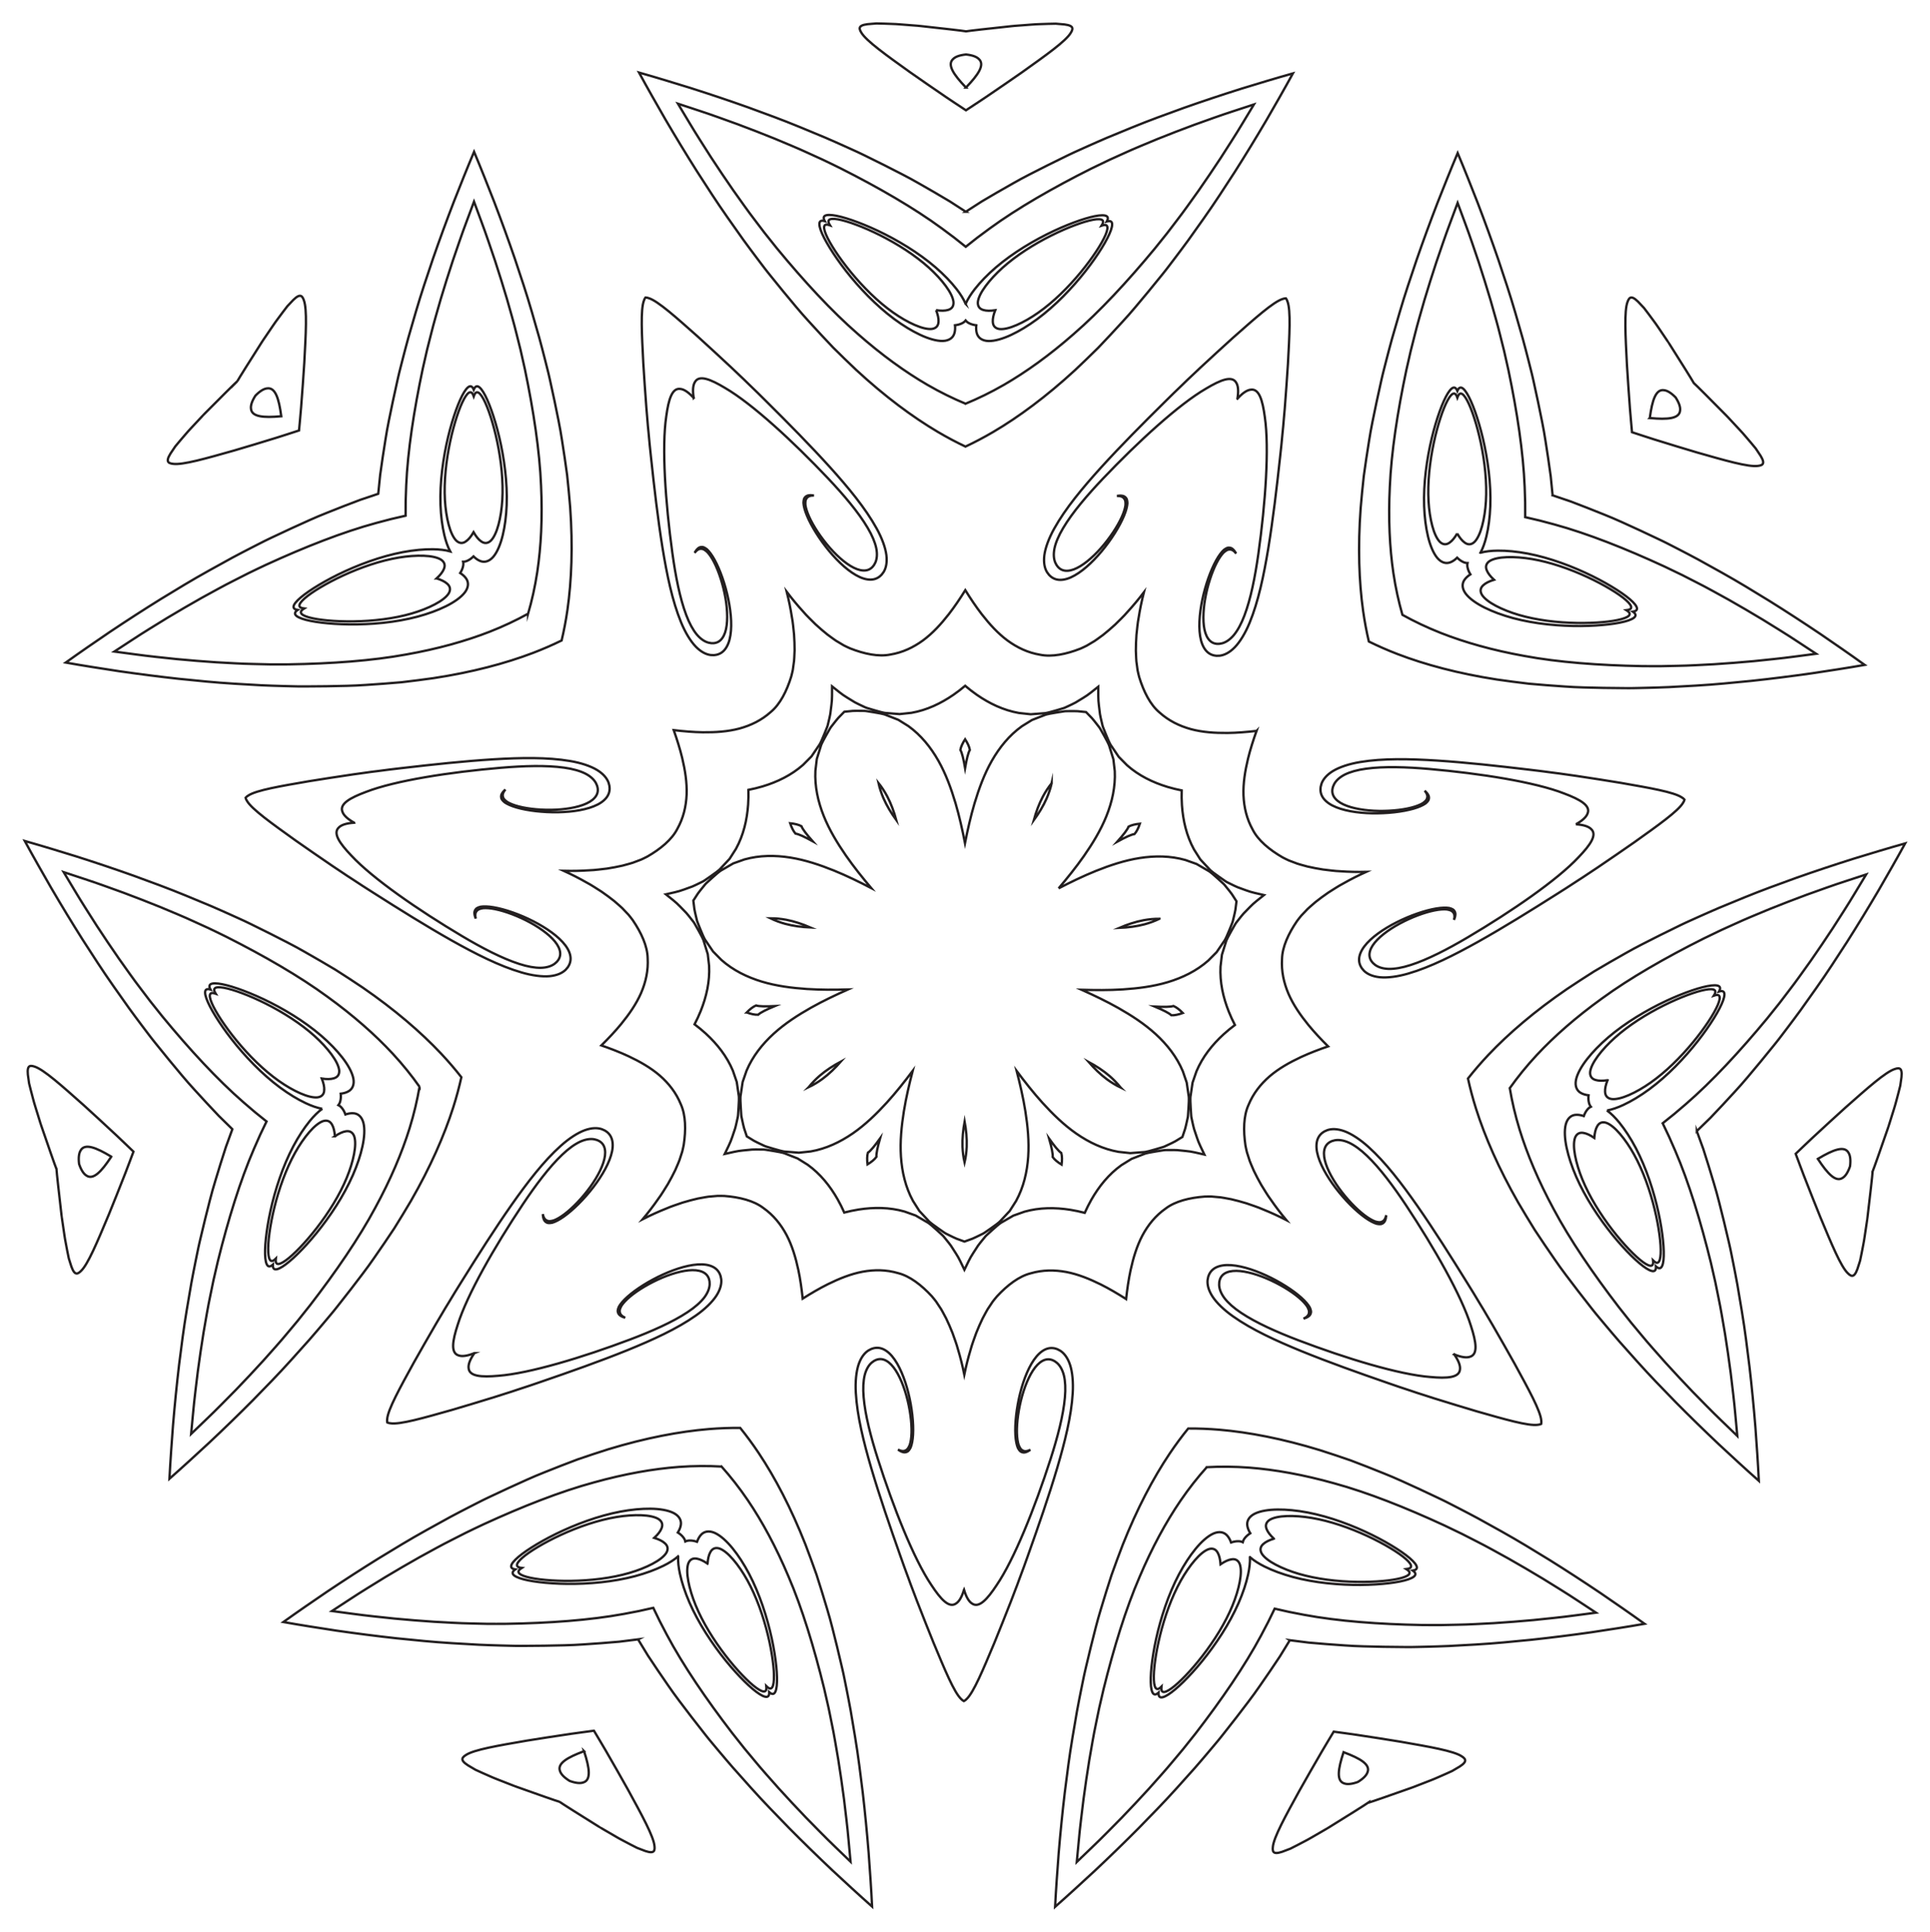 <?xml version="1.0" encoding="UTF-8"?>
<!DOCTYPE svg  PUBLIC '-//W3C//DTD SVG 1.1//EN'  'http://www.w3.org/Graphics/SVG/1.1/DTD/svg11.dtd'>
<svg enable-background="new 0 0 1640.018 1641.363" version="1.1" viewBox="0 0 1640 1641.4" xml:space="preserve" xmlns="http://www.w3.org/2000/svg">
<g fill="none" stroke="#231F20" stroke-miterlimit="10" stroke-width="2">
	<path d="m1191.7 522.34c-3.168-11.044-5.794-22.812-7.675-35.397-3.216-21.71-4.383-46.245-3.043-73.364 1.248-29.269 6.536-63.714 14.034-99.115 1.19-5.344 2.546-11.461 3.731-16.37 1.094-4.39 2.219-8.83 3.377-13.32 2.191-8.963 5.35-19.613 8.29-29.914 3.159-10.563 6.544-21.294 10.106-32.113 3.678-10.699 7.628-22.55 11.623-33.082 2.137-5.855 4.291-11.636 6.453-17.327 2.147 5.697 4.286 11.483 6.408 17.344 3.968 10.542 7.887 22.403 11.537 33.112 3.534 10.829 6.892 21.568 10.023 32.139 2.913 10.309 6.044 20.966 8.212 29.936 1.146 4.494 2.26 8.936 3.342 13.329 1.172 4.912 2.512 11.032 3.688 16.379 7.406 35.42 12.604 69.879 13.776 99.151 0.413 8.817 0.561 17.361 0.461 25.623 8.072 1.762 16.363 3.829 24.862 6.216 28.257 7.73 60.662 20.55 93.507 35.737 4.945 2.349 10.607 5.032 15.129 7.28 4.036 2.043 8.114 4.128 12.235 6.256 8.251 4.131 17.93 9.58 27.32 14.739 9.595 5.43 19.304 11.118 29.059 16.999 9.612 5.967 20.287 12.454 29.666 18.693 5.233 3.387 10.389 6.773 15.457 10.147-6.032 0.826-12.149 1.623-18.335 2.388-11.161 1.522-23.597 2.704-34.849 3.88-11.344 1.036-22.561 1.92-33.564 2.62-10.699 0.546-21.786 1.227-31.012 1.345-4.636 0.117-9.215 0.214-13.738 0.292-5.049 0.05-11.315-6e-3 -16.789-0.049-36.18-0.661-70.932-3.261-99.731-8.632-26.725-4.798-50.368-11.456-70.797-19.475-11.839-4.665-22.714-9.872-32.762-15.444zm91.225 402.08c6.659-9.363 14.222-18.753 22.889-28.07 14.969-16.05 33.424-32.26 55.461-48.121 23.662-17.273 53.888-34.615 86.241-50.825 4.92-2.401 10.548-5.155 15.124-7.29 4.114-1.882 8.287-3.77 12.519-5.665 8.374-3.875 18.67-8.046 28.557-12.17 10.228-4.116 20.728-8.16 31.408-12.121 10.658-3.795 22.386-8.096 33.111-11.539 5.91-1.98 11.773-3.9 17.57-5.758-3.116 5.231-6.306 10.51-9.565 15.824-5.768 9.675-12.598 20.134-18.694 29.665-6.263 9.515-12.566 18.836-18.878 27.875-6.244 8.705-12.624 17.798-18.284 25.085-2.799 3.698-5.578 7.338-8.337 10.923-3.109 3.979-7.059 8.842-10.506 13.096-23.075 27.875-46.775 53.423-68.93 72.591-6.636 5.82-13.224 11.263-19.745 16.336 3.655 7.41 7.209 15.181 10.642 23.313 11.575 26.912 21.756 60.24 30.361 95.389 1.246 5.331 2.679 11.43 3.741 16.367 0.919 4.43 1.832 8.918 2.737 13.466 1.915 9.027 3.689 19.992 5.51 30.549 1.737 10.887 3.343 22.024 4.828 33.318 1.328 11.235 2.912 23.626 3.882 34.848 0.615 6.203 1.183 12.345 1.704 18.411-4.406-4.201-8.844-8.486-13.299-12.846-8.149-7.776-16.826-16.763-24.761-24.827-7.883-8.223-15.567-16.442-22.975-24.608-7.098-8.024-14.543-16.268-20.388-23.408-2.982-3.551-5.913-7.071-8.794-10.559-3.187-3.917-7.05-8.85-10.43-13.157-22.041-28.699-41.675-57.49-55.432-83.355-12.912-23.886-22.447-46.522-28.915-67.494-3.734-12.164-6.444-23.913-8.351-35.243zm-257.48 322.02c11.472-0.631 23.529-0.573 36.217 0.394 21.881 1.696 46.061 6.018 72.202 13.358 28.257 7.73 60.662 20.55 93.507 35.737 4.945 2.349 10.607 5.032 15.129 7.28 4.036 2.043 8.114 4.128 12.235 6.256 8.251 4.131 17.93 9.58 27.32 14.739 9.595 5.43 19.304 11.118 29.059 16.999 9.612 5.967 20.287 12.454 29.666 18.693 5.233 3.387 10.389 6.773 15.457 10.147-6.032 0.825-12.149 1.623-18.335 2.388-11.161 1.523-23.597 2.704-34.848 3.88-11.344 1.036-22.561 1.92-33.564 2.62-10.699 0.546-21.786 1.227-31.013 1.345-4.636 0.117-9.215 0.214-13.738 0.292-5.049 0.05-11.315-6e-3 -16.789-0.049-36.18-0.661-70.932-3.261-99.731-8.632-8.688-1.56-17.051-3.316-25.083-5.252-3.514 7.478-7.374 15.101-11.592 22.855-13.824 25.829-33.533 54.569-55.648 83.211-3.391 4.298-7.266 9.221-10.464 13.13-2.89 3.48-5.83 6.992-8.822 10.536-5.863 7.125-13.33 15.349-20.448 23.355-7.429 8.146-15.135 16.346-23.039 24.548-7.956 8.043-16.656 17.007-24.825 24.762-4.466 4.348-8.915 8.622-13.332 12.812 0.537-6.064 1.121-12.206 1.752-18.407 0.999-11.22 2.615-23.607 3.972-34.838 1.514-11.29 3.149-22.423 4.914-33.305 1.848-10.552 3.651-21.513 5.589-30.534 0.917-4.546 1.842-9.032 2.772-13.459 1.075-4.934 2.524-11.03 3.784-16.357 8.696-35.126 18.963-68.428 30.608-95.31 10.624-24.987 22.377-46.556 34.741-64.689 7.182-10.504 14.679-19.948 22.347-28.503zm-412.3-0.534c7.646 8.576 15.118 18.039 22.273 28.561 12.317 18.165 24.014 39.764 34.573 64.778 11.575 26.912 21.756 60.24 30.361 95.388 1.246 5.331 2.679 11.43 3.741 16.367 0.919 4.43 1.832 8.918 2.737 13.466 1.915 9.027 3.689 19.992 5.51 30.549 1.737 10.887 3.343 22.024 4.828 33.318 1.328 11.235 2.912 23.626 3.882 34.848 0.615 6.203 1.183 12.345 1.704 18.411-4.406-4.201-8.844-8.487-13.299-12.846-8.149-7.777-16.826-16.763-24.761-24.827-7.883-8.223-15.567-16.442-22.975-24.608-7.098-8.024-14.543-16.268-20.388-23.408-2.982-3.551-5.913-7.071-8.794-10.559-3.187-3.917-7.05-8.85-10.43-13.157-22.041-28.699-41.675-57.49-55.432-83.355-4.198-7.765-8.038-15.398-11.533-22.885-8.037 1.915-16.404 3.65-25.097 5.187-28.813 5.296-63.571 7.806-99.753 8.373-5.475 0.029-11.74 0.068-16.789 0.005-4.523-0.09-9.102-0.198-13.738-0.328-9.226-0.142-20.312-0.852-31.009-1.426-11.001-0.729-22.216-1.642-33.557-2.707-11.249-1.205-23.682-2.419-34.838-3.97-6.184-0.781-12.299-1.594-18.329-2.435 5.077-3.361 10.242-6.734 15.483-10.107 9.395-6.214 20.087-12.674 29.714-18.616 9.771-5.855 19.494-11.518 29.103-16.923 9.402-5.134 19.096-10.558 27.358-14.668 4.126-2.117 8.21-4.191 12.251-6.224 4.528-2.236 10.197-4.904 15.148-7.24 32.884-15.102 65.322-27.838 93.6-35.494 26.16-7.273 50.351-11.532 72.236-13.171 12.69-0.933 24.748-0.961 36.218-0.299zm-256.65-322.68c-1.937 11.325-4.677 23.067-8.443 35.222-6.522 20.955-16.116 43.567-29.09 67.419-13.824 25.829-33.533 54.569-55.648 83.211-3.391 4.298-7.266 9.221-10.464 13.13-2.89 3.48-5.83 6.992-8.822 10.536-5.863 7.125-13.33 15.349-20.448 23.355-7.429 8.146-15.135 16.346-23.039 24.548-7.956 8.043-16.656 17.007-24.825 24.762-4.466 4.348-8.915 8.622-13.332 12.812 0.537-6.064 1.121-12.206 1.752-18.407 0.999-11.22 2.615-23.607 3.972-34.838 1.514-11.29 3.149-22.423 4.914-33.305 1.848-10.552 3.651-21.513 5.589-30.534 0.917-4.546 1.842-9.032 2.772-13.459 1.075-4.934 2.524-11.03 3.784-16.357 8.696-35.126 18.964-68.428 30.608-95.31 3.454-8.123 7.027-15.885 10.702-23.286-6.508-5.09-13.081-10.55-19.703-16.387-22.105-19.225-45.739-44.835-68.742-72.769-3.436-4.262-7.373-9.136-10.472-13.123-2.75-3.592-5.52-7.24-8.309-10.945-5.642-7.302-11.998-16.411-18.219-25.133-6.289-9.055-12.568-18.393-18.806-27.924-6.071-9.546-12.874-20.023-18.618-29.713-3.245-5.322-6.422-10.61-9.524-15.848 5.793 1.873 11.65 3.809 17.555 5.804 10.716 3.471 22.433 7.802 33.081 11.625 10.67 3.989 21.16 8.059 31.377 12.202 9.876 4.15 20.161 8.347 28.525 12.244 4.228 1.906 8.395 3.805 12.505 5.698 4.571 2.146 10.192 4.915 15.105 7.329 32.31 16.294 62.492 33.715 86.109 51.049 21.996 15.918 40.409 32.176 55.336 48.264 8.642 9.339 16.181 18.749 22.816 28.13zm92.267-401.85c-10.062 5.546-20.951 10.725-32.801 15.359-20.45 7.966-44.11 14.563-70.848 19.292-28.813 5.296-63.571 7.806-99.753 8.373-5.475 0.029-11.74 0.068-16.789 0.006-4.523-0.09-9.102-0.198-13.738-0.328-9.226-0.142-20.312-0.852-31.009-1.426-11.001-0.729-22.216-1.642-33.557-2.707-11.249-1.205-23.682-2.419-34.838-3.97-6.184-0.781-12.299-1.594-18.329-2.435 5.077-3.361 10.242-6.734 15.483-10.107 9.395-6.214 20.087-12.674 29.714-18.616 9.771-5.855 19.494-11.518 29.103-16.923 9.402-5.134 19.096-10.558 27.358-14.668 4.126-2.117 8.21-4.191 12.251-6.224 4.528-2.236 10.197-4.904 15.148-7.24 32.884-15.102 65.322-27.838 93.6-35.494 8.505-2.364 16.801-4.41 24.878-6.151-0.079-8.262 0.092-16.805 0.528-25.622 1.248-29.269 6.536-63.714 14.034-99.115 1.19-5.344 2.546-11.461 3.731-16.37 1.094-4.39 2.219-8.83 3.377-13.32 2.191-8.963 5.35-19.613 8.29-29.914 3.159-10.563 6.544-21.294 10.106-32.113 3.678-10.699 7.628-22.55 11.623-33.082 2.137-5.855 4.291-11.636 6.453-17.327 2.147 5.697 4.286 11.483 6.408 17.344 3.968 10.542 7.887 22.403 11.537 33.112 3.534 10.829 6.892 21.568 10.023 32.139 2.913 10.309 6.044 20.966 8.213 29.936 1.146 4.494 2.26 8.936 3.342 13.329 1.172 4.912 2.512 11.032 3.688 16.379 7.406 35.42 12.604 69.879 13.777 99.151 1.269 27.122 0.039 51.654-3.233 73.356-1.914 12.58-4.57 24.341-7.767 35.377zm371.7-178.41c-10.61-4.409-21.448-9.693-32.46-16.069-18.978-11.022-38.888-25.407-59.255-43.363-22.105-19.225-45.739-44.835-68.742-72.769-3.436-4.262-7.373-9.136-10.472-13.123-2.75-3.592-5.52-7.24-8.309-10.945-5.642-7.302-11.998-16.411-18.219-25.133-6.289-9.055-12.568-18.393-18.806-27.924-6.071-9.546-12.874-20.023-18.617-29.713-3.245-5.322-6.422-10.61-9.524-15.848 5.793 1.873 11.65 3.809 17.555 5.804 10.716 3.471 22.433 7.802 33.081 11.625 10.67 3.989 21.16 8.059 31.377 12.202 9.876 4.15 20.161 8.347 28.525 12.244 4.228 1.906 8.395 3.805 12.505 5.698 4.571 2.146 10.192 4.915 15.105 7.329 32.31 16.294 62.492 33.715 86.109 51.049 7.151 5.175 13.923 10.386 20.32 15.615 6.41-5.213 13.196-10.406 20.361-15.562 23.662-17.273 53.889-34.615 86.241-50.825 4.92-2.401 10.548-5.155 15.124-7.29 4.114-1.882 8.287-3.77 12.519-5.665 8.374-3.875 18.67-8.046 28.557-12.17 10.228-4.116 20.728-8.16 31.408-12.121 10.658-3.795 22.386-8.096 33.111-11.539 5.91-1.98 11.773-3.9 17.57-5.758-3.116 5.231-6.306 10.51-9.565 15.824-5.768 9.675-12.598 20.134-18.694 29.665-6.263 9.515-12.566 18.836-18.878 27.875-6.244 8.705-12.624 17.798-18.284 25.085-2.799 3.698-5.578 7.338-8.337 10.923-3.109 3.979-7.059 8.842-10.506 13.096-23.075 27.875-46.775 53.423-68.93 72.591-20.414 17.903-40.361 32.236-59.368 43.209-11.028 6.348-21.88 11.604-32.501 15.985zm417.77 110.26c-2.084 3.58-4.234 6.23-6.404 7.732-2.924 2.135-5.816 1.817-8.385-0.669-2.538-2.585-4.744-7.369-6.367-13.464-0.384-1.605-0.761-3.205-1.131-4.796-0.262-1.22-0.64-3.594-0.94-5.316-0.527-3.581-0.883-6.916-1.119-10.888-0.454-7.794-0.212-16.198 0.58-24.521 1.659-17.41 5.519-33.906 9.51-46.14 4.136-12.671 8.427-20.62 11.37-20.823 1.294-0.135 2.287 1.25 3.036 3.412 0.755-2.16 1.751-3.542 3.045-3.404 2.942 0.21 7.213 8.171 11.316 20.852 3.959 12.244 7.776 28.75 9.39 46.164 0.77 8.325 0.99 16.73 0.516 24.523-0.246 3.971-0.611 7.306-1.148 10.885-0.304 1.721-0.688 4.094-0.953 5.313-0.374 1.591-0.755 3.19-1.143 4.793-1.639 6.091-3.857 10.869-6.402 13.447-2.575 2.48-5.468 2.789-8.386 0.647-2.166-1.508-4.309-4.164-6.384-7.749zm-442.79-189.73c1.499 3.861 2.231 7.194 2.053 9.828-0.154 3.617-2.205 5.681-5.751 6.138-3.603 0.372-8.719-0.886-14.496-3.417-1.494-0.7-2.98-1.403-4.455-2.106-1.117-0.555-3.209-1.741-4.742-2.58-3.128-1.82-5.958-3.622-9.211-5.913-6.376-4.505-12.797-9.933-18.81-15.742-12.577-12.152-23.068-25.455-30.144-36.203-7.328-11.134-10.867-19.445-9.191-21.872 0.701-1.096 2.403-1.009 4.56-0.247-1.218-1.937-1.677-3.578-0.763-4.503 1.999-2.169 10.886-0.545 23.358 4.154 12.041 4.539 27.326 11.846 41.947 21.442 6.989 4.588 13.697 9.657 19.494 14.886 2.951 2.669 5.331 5.033 7.795 7.684 1.156 1.311 2.772 3.09 3.56 4.058 1.01 1.284 2.023 2.579 3.035 3.882 3.74 5.079 6.093 9.792 6.522 13.389 0.333 3.559-1.229 6.015-4.723 6.96-2.53 0.753-5.942 0.773-10.039 0.16zm-424.41 227.89c3.954 1.235 7.016 2.741 8.964 4.523 2.732 2.375 3.066 5.266 1.214 8.323-1.956 3.049-6.128 6.264-11.71 9.203-1.479 0.732-2.955 1.455-4.424 2.17-1.131 0.527-3.362 1.424-4.973 2.099-3.374 1.311-6.546 2.4-10.366 3.514-7.497 2.176-15.745 3.812-24.035 4.891-17.343 2.256-34.284 2.164-47.099 0.996-13.273-1.213-21.978-3.628-22.831-6.452-0.419-1.232 0.709-2.508 2.65-3.719-2.274-0.255-3.843-0.919-3.996-2.211-0.45-2.915 6.361-8.851 17.811-15.672 11.056-6.584 26.299-13.978 42.917-19.427 7.945-2.603 16.09-4.688 23.793-5.96 3.926-0.643 7.259-1.03 10.868-1.303 1.745-0.086 4.144-0.24 5.392-0.253 1.634 0.011 3.278 0.026 4.928 0.048 6.303 0.243 11.454 1.342 14.535 3.249 2.99 1.958 3.936 4.711 2.497 8.032-0.988 2.448-3.101 5.127-6.134 7.948zm-86.442 473.91c3.431-2.321 6.518-3.776 9.125-4.188 3.56-0.655 6.029 0.886 7.264 4.241 1.165 3.43 1.077 8.697-0.105 14.893-0.35 1.612-0.705 3.217-1.062 4.812-0.293 1.213-0.983 3.516-1.46 5.197-1.079 3.455-2.205 6.615-3.716 10.296-2.973 7.219-6.837 14.686-11.161 21.841-9.049 14.966-19.684 28.153-28.587 37.445-9.224 9.621-16.54 14.922-19.279 13.827-1.224-0.44-1.518-2.118-1.255-4.391-1.617 1.619-3.115 2.431-4.22 1.746-2.56-1.466-2.954-10.491-1.148-23.697 1.746-12.749 5.468-29.277 11.57-45.667 2.918-7.835 6.367-15.503 10.175-22.318 1.945-3.471 3.72-6.317 5.757-9.309 1.021-1.418 2.396-3.39 3.164-4.373 1.027-1.271 2.064-2.546 3.11-3.822 4.12-4.777 8.191-8.119 11.602-9.338 3.396-1.117 6.137-0.141 7.837 3.056 1.297 2.299 2.076 5.621 2.39 9.751zm316.62 363.06c0.325-4.13 1.111-7.45 2.415-9.745 1.708-3.192 4.452-4.161 7.845-3.035 3.408 1.228 7.471 4.581 11.578 9.368 1.042 1.279 2.076 2.557 3.1 3.83 0.766 0.985 2.136 2.961 3.153 4.382 2.029 2.998 3.797 5.848 5.733 9.324 3.79 6.825 7.22 14.502 10.117 22.344 6.059 16.406 9.739 32.943 11.451 45.697 1.771 13.21 1.354 22.235-1.21 23.694-1.107 0.683-2.603-0.134-4.216-1.756 0.257 2.274-0.041 3.951-1.266 4.388-2.742 1.087-10.044-4.232-19.243-13.877-8.879-9.314-19.48-22.529-28.49-37.518-4.306-7.166-8.151-14.644-11.105-21.87-1.501-3.685-2.619-6.848-3.689-10.305-0.472-1.682-1.157-3.987-1.446-5.201-0.353-1.595-0.704-3.201-1.05-4.815-1.166-6.199-1.24-11.466-0.067-14.893 1.244-3.351 3.717-4.886 7.275-4.222 2.606 0.419 5.689 1.882 9.114 4.212zm481.26-21.18c-3.026-2.829-5.132-5.514-6.114-7.964-1.431-3.325-0.478-6.075 2.518-8.026 3.085-1.899 8.239-2.985 14.543-3.211 1.65-0.018 3.294-0.029 4.928-0.035 1.248 0.016 3.647 0.176 5.391 0.267 3.608 0.283 6.94 0.678 10.864 1.331 7.699 1.292 15.84 3.397 23.778 6.021 16.604 5.492 31.828 12.926 42.867 19.538 11.433 6.852 18.228 12.804 17.77 15.719-0.157 1.292-1.727 1.952-4.002 2.201 1.938 1.216 3.063 2.495 2.641 3.726-0.86 2.822-9.571 5.214-22.848 6.393-12.818 1.135-29.76 1.183-47.096-1.118-8.287-1.101-16.531-2.758-24.023-4.954-3.817-1.124-6.987-2.222-10.357-3.541-1.61-0.68-3.838-1.582-4.968-2.112-1.467-0.719-2.942-1.446-4.419-2.181-5.574-2.953-9.738-6.179-11.686-9.233-1.845-3.062-1.503-5.952 1.235-8.32 1.953-1.776 5.018-3.275 8.975-4.5zm283.5-389.47c-4.098 0.603-7.51 0.574-10.038-0.186-3.492-0.955-5.047-3.414-4.705-6.973 0.439-3.596 2.804-8.303 6.557-13.372 1.015-1.301 2.031-2.593 3.045-3.875 0.79-0.966 2.411-2.741 3.57-4.049 2.471-2.645 4.857-5.003 7.815-7.664 5.811-5.214 12.532-10.266 19.533-14.836 14.646-9.558 29.95-16.825 42.003-21.333 12.485-4.666 21.376-6.268 23.369-4.093 0.912 0.928 0.449 2.567-0.774 4.501 2.159-0.757 3.861-0.839 4.56 0.258 1.67 2.432-1.891 10.734-9.247 21.848-7.105 10.729-17.63 24.005-30.238 36.124-6.028 5.793-12.463 11.205-18.851 15.693-3.258 2.283-6.093 4.077-9.226 5.89-1.535 0.835-3.63 2.015-4.748 2.567-1.477 0.699-2.965 1.398-4.46 2.095-5.784 2.516-10.902 3.761-14.505 3.379-3.544-0.467-5.59-2.536-5.735-6.153-0.172-2.634 0.569-5.965 2.078-9.822zm-102.57-433.12c-1.431-3.325-0.477-6.075 2.518-8.026 3.085-1.899 8.239-2.985 14.543-3.211 1.65-0.018 3.294-0.029 4.928-0.035 1.248 0.016 3.647 0.176 5.391 0.267 3.608 0.283 6.94 0.678 10.864 1.331 7.699 1.292 15.84 3.397 23.778 6.021 16.604 5.492 31.828 12.926 42.867 19.538 11.433 6.852 18.228 12.804 17.771 15.719-0.157 1.292-1.727 1.952-4.002 2.201 1.938 1.216 3.063 2.495 2.641 3.726-0.86 2.822-9.571 5.214-22.847 6.393-12.818 1.135-29.76 1.183-47.096-1.118-8.288-1.101-16.531-2.758-24.023-4.954-3.817-1.124-6.987-2.221-10.357-3.541-1.61-0.679-3.838-1.582-4.968-2.112-1.468-0.719-2.942-1.446-4.419-2.181-5.574-2.953-9.738-6.179-11.686-9.233-1.845-3.062-1.503-5.952 1.235-8.32 1.952-1.776 5.018-3.275 8.975-4.5-3.026-2.829-5.131-5.514-6.113-7.964zm-427.75-221.22c-3.492-0.955-5.047-3.414-4.705-6.973 0.439-3.596 2.804-8.303 6.557-13.372 1.015-1.301 2.031-2.593 3.045-3.875 0.79-0.966 2.411-2.741 3.57-4.049 2.471-2.645 4.857-5.003 7.815-7.664 5.811-5.214 12.532-10.266 19.533-14.836 14.646-9.558 29.95-16.825 42.003-21.333 12.485-4.667 21.376-6.268 23.369-4.093 0.912 0.928 0.449 2.567-0.774 4.501 2.159-0.757 3.861-0.839 4.559 0.258 1.67 2.432-1.891 10.734-9.247 21.848-7.105 10.729-17.63 24.005-30.238 36.124-6.028 5.793-12.463 11.205-18.851 15.693-3.259 2.283-6.093 4.077-9.226 5.89-1.535 0.835-3.63 2.015-4.748 2.567-1.477 0.699-2.965 1.398-4.46 2.095-5.784 2.516-10.902 3.761-14.505 3.379-3.544-0.467-5.59-2.536-5.735-6.153-0.172-2.634 0.569-5.965 2.078-9.823-4.098 0.603-7.51 0.574-10.038-0.186zm-439.65 196.5c-2.924 2.135-5.816 1.817-8.385-0.669-2.538-2.585-4.744-7.369-6.367-13.464-0.384-1.605-0.761-3.205-1.131-4.796-0.262-1.22-0.64-3.594-0.94-5.316-0.527-3.581-0.883-6.916-1.119-10.888-0.454-7.794-0.212-16.198 0.58-24.521 1.659-17.41 5.519-33.906 9.51-46.14 4.136-12.671 8.427-20.62 11.37-20.823 1.294-0.135 2.287 1.25 3.036 3.412 0.755-2.16 1.751-3.542 3.045-3.404 2.942 0.21 7.213 8.171 11.316 20.852 3.959 12.244 7.776 28.75 9.39 46.164 0.77 8.325 0.99 16.73 0.516 24.523-0.246 3.971-0.611 7.306-1.148 10.885-0.304 1.721-0.688 4.094-0.953 5.313-0.374 1.591-0.755 3.19-1.143 4.793-1.639 6.091-3.857 10.869-6.402 13.447-2.575 2.48-5.468 2.789-8.386 0.647-2.166-1.508-4.309-4.164-6.384-7.749-2.084 3.58-4.234 6.23-6.404 7.732zm-120.49 466.25c-0.154 3.617-2.205 5.681-5.751 6.138-3.603 0.372-8.719-0.886-14.496-3.417-1.494-0.7-2.98-1.403-4.455-2.106-1.117-0.555-3.209-1.741-4.742-2.58-3.128-1.82-5.958-3.622-9.211-5.914-6.376-4.505-12.797-9.933-18.81-15.742-12.577-12.152-23.068-25.455-30.144-36.203-7.328-11.134-10.867-19.445-9.191-21.872 0.701-1.096 2.403-1.009 4.56-0.247-1.218-1.937-1.677-3.578-0.763-4.503 1.999-2.169 10.886-0.545 23.358 4.154 12.041 4.539 27.326 11.846 41.947 21.442 6.989 4.588 13.697 9.657 19.494 14.886 2.951 2.669 5.331 5.033 7.795 7.684 1.156 1.311 2.772 3.091 3.56 4.058 1.01 1.284 2.023 2.579 3.035 3.882 3.74 5.079 6.092 9.792 6.522 13.389 0.333 3.559-1.229 6.015-4.723 6.96-2.53 0.753-5.942 0.773-10.039 0.16 1.499 3.861 2.231 7.194 2.052 9.828zm289.4 384.9c2.732 2.375 3.066 5.266 1.214 8.323-1.956 3.049-6.128 6.264-11.71 9.203-1.479 0.732-2.955 1.455-4.424 2.17-1.131 0.527-3.362 1.424-4.973 2.099-3.374 1.311-6.546 2.4-10.366 3.514-7.497 2.176-15.745 3.812-24.035 4.892-17.343 2.256-34.284 2.164-47.099 0.996-13.273-1.213-21.978-3.628-22.831-6.452-0.419-1.232 0.709-2.508 2.65-3.719-2.274-0.255-3.843-0.919-3.996-2.211-0.45-2.915 6.361-8.851 17.811-15.672 11.056-6.584 26.299-13.978 42.917-19.427 7.945-2.603 16.09-4.688 23.793-5.96 3.926-0.644 7.259-1.03 10.868-1.303 1.745-0.086 4.144-0.24 5.392-0.253 1.634 0.011 3.278 0.026 4.928 0.048 6.303 0.243 11.454 1.342 14.535 3.249 2.99 1.958 3.936 4.711 2.497 8.032-0.988 2.448-3.1 5.128-6.134 7.948 3.954 1.236 7.016 2.741 8.964 4.523zm481.37 13.717c3.56-0.655 6.029 0.886 7.264 4.241 1.165 3.43 1.077 8.697-0.106 14.893-0.35 1.612-0.705 3.217-1.062 4.812-0.293 1.213-0.983 3.516-1.46 5.197-1.079 3.455-2.205 6.615-3.716 10.296-2.973 7.219-6.837 14.686-11.162 21.841-9.049 14.966-19.684 28.153-28.587 37.445-9.224 9.621-16.54 14.922-19.279 13.827-1.224-0.44-1.518-2.118-1.255-4.391-1.617 1.619-3.115 2.431-4.22 1.746-2.56-1.466-2.954-10.491-1.148-23.697 1.746-12.749 5.468-29.277 11.57-45.667 2.918-7.835 6.367-15.503 10.175-22.318 1.945-3.471 3.72-6.317 5.757-9.309 1.021-1.418 2.396-3.39 3.164-4.373 1.027-1.271 2.064-2.546 3.11-3.822 4.119-4.777 8.191-8.119 11.602-9.338 3.396-1.117 6.137-0.141 7.837 3.056 1.298 2.299 2.076 5.621 2.389 9.752 3.431-2.321 6.518-3.776 9.125-4.188zm310.85-367.8c1.708-3.192 4.452-4.161 7.845-3.035 3.408 1.228 7.471 4.581 11.578 9.368 1.042 1.279 2.076 2.557 3.1 3.83 0.765 0.985 2.136 2.961 3.153 4.382 2.029 2.998 3.797 5.848 5.733 9.324 3.79 6.825 7.22 14.502 10.117 22.344 6.059 16.406 9.739 32.943 11.451 45.697 1.771 13.21 1.354 22.235-1.21 23.694-1.107 0.683-2.603-0.134-4.216-1.756 0.257 2.274-0.041 3.951-1.267 4.388-2.742 1.087-10.044-4.232-19.243-13.877-8.879-9.314-19.48-22.529-28.49-37.519-4.306-7.166-8.15-14.644-11.105-21.87-1.501-3.685-2.619-6.848-3.689-10.305-0.472-1.682-1.157-3.987-1.446-5.201-0.353-1.595-0.704-3.201-1.049-4.815-1.166-6.199-1.24-11.466-0.067-14.893 1.244-3.351 3.717-4.886 7.275-4.222 2.606 0.419 5.689 1.882 9.114 4.212 0.325-4.13 1.112-7.45 2.415-9.745zm-99.081-487.38c2.074-3.854 3.758-8.689 5.007-13.873 0.448-1.92 0.834-3.918 1.23-5.864 0.445-2.451 0.632-3.995 0.942-6.04 0.555-4.265 0.972-9.106 1.137-13.636 0.352-9.512-0.16-19.6-1.291-29.298-2.388-20.436-7.076-38.322-11.66-51.219-4.748-13.313-9.52-21.189-12.688-20.305-0.947 0.239-1.721 1.267-2.347 2.784-0.623-1.519-1.394-2.548-2.34-2.79-3.166-0.893-7.959 6.971-12.741 20.272-4.618 12.885-9.352 30.76-11.793 51.189-1.156 9.696-1.695 19.782-1.367 29.295 0.153 4.53 0.558 9.372 1.101 13.638 0.305 2.045 0.487 3.59 0.926 6.042 0.391 1.947 0.771 3.946 1.215 5.867 1.789 7.508 4.489 14.283 7.973 18.421 3.507 4.098 7.706 5.252 11.643 3.428 1.789-0.793 3.522-2.041 5.2-3.688 1.673 1.652 3.404 2.904 5.19 3.702 1.196 0.558 2.416 0.84 3.635 0.848-0.266 1.189-0.266 2.442 0.009 3.732 0.375 1.92 1.206 3.888 2.439 5.89-1.982 1.264-3.589 2.672-4.764 4.236-2.663 3.425-2.484 7.776 0.72 12.116 3.247 4.326 9.242 8.481 16.154 11.914 1.772 0.864 3.634 1.685 5.443 2.504 2.291 0.98 3.755 1.505 5.679 2.262 4.035 1.49 8.662 2.974 13.041 4.142 9.195 2.46 19.144 4.205 28.851 5.261 20.455 2.219 38.936 1.629 52.53 0.029 14.036-1.666 22.776-4.566 22.619-7.852-0.022-0.977-0.852-1.96-2.191-2.908 1.619-0.269 2.794-0.792 3.24-1.661 1.575-2.888-5.025-9.31-16.928-16.932-11.535-7.369-27.908-15.962-47.281-22.888-9.195-3.284-18.909-6.054-28.256-7.852-4.45-0.859-9.261-1.542-13.542-1.961-2.062-0.158-3.609-0.324-6.097-0.442-1.985-0.052-4.019-0.126-5.99-0.121-5.333 0.051-10.422 0.603-14.644 1.757zm107.5 473.84c4.307-0.781 9.136-2.479 13.969-4.735 1.78-0.847 3.583-1.791 5.351-2.695 2.194-1.18 3.518-1.997 5.309-3.03 3.68-2.225 7.726-4.918 11.369-7.613 7.656-5.655 15.223-12.346 22.101-19.277 14.488-14.608 25.549-29.426 32.775-41.051 7.449-12.012 10.631-20.654 7.964-22.58-0.777-0.591-2.063-0.556-3.64-0.1 0.799-1.433 1.123-2.679 0.722-3.569-1.276-3.032-10.412-1.876-23.793 2.678-12.953 4.424-29.88 11.867-47.374 22.696-8.301 5.141-16.523 11.009-23.756 17.196-3.446 2.944-6.98 6.279-9.976 9.364-1.409 1.513-2.503 2.619-4.147 4.492-1.278 1.52-2.604 3.063-3.83 4.607-4.755 6.079-8.369 12.415-9.431 17.718-1.017 5.297 0.699 9.3 4.58 11.24 1.735 0.904 3.792 1.482 6.125 1.766-0.248 2.338-0.148 4.472 0.342 6.366 0.309 1.282 0.849 2.413 1.603 3.371-1.096 0.533-2.075 1.315-2.913 2.334-1.268 1.49-2.288 3.367-3.085 5.579-2.224-0.762-4.327-1.14-6.282-1.083-4.338 0.053-7.628 2.906-9.024 8.117-1.357 5.236-0.869 12.513 0.757 20.058 0.429 1.924 0.949 3.892 1.436 5.817 0.662 2.402 1.164 3.874 1.772 5.851 1.351 4.083 3.075 8.626 4.892 12.778 3.809 8.723 8.648 17.589 13.875 25.836 11.018 17.376 23.003 31.457 32.729 41.088 10.054 9.935 17.771 14.96 20.242 12.789 0.75-0.626 1.001-1.888 0.907-3.526 1.22 1.098 2.361 1.691 3.319 1.498 3.24-0.569 4.146-9.734 2.684-23.792-1.431-13.613-4.92-31.771-11.585-51.236-3.165-9.237-7.056-18.558-11.479-26.987-2.103-4.015-4.569-8.202-6.91-11.81-1.162-1.711-1.997-3.023-3.456-5.042-1.197-1.585-2.407-3.22-3.64-4.759-3.365-4.138-6.969-7.772-10.504-10.354zm-303.43 379.48c3.296 2.88 7.635 5.597 12.411 7.969 1.772 0.864 3.634 1.685 5.443 2.504 2.291 0.98 3.755 1.505 5.679 2.262 4.035 1.49 8.662 2.974 13.041 4.142 9.195 2.46 19.144 4.205 28.851 5.261 20.455 2.219 38.936 1.629 52.53 0.029 14.036-1.666 22.776-4.566 22.619-7.852-0.022-0.977-0.852-1.96-2.192-2.908 1.619-0.269 2.795-0.792 3.24-1.661 1.575-2.888-5.025-9.31-16.928-16.932-11.535-7.369-27.908-15.962-47.281-22.888-9.195-3.284-18.909-6.054-28.256-7.852-4.45-0.859-9.261-1.542-13.542-1.961-2.062-0.158-3.609-0.324-6.097-0.442-1.985-0.052-4.019-0.126-5.99-0.121-7.718 0.073-14.924 1.198-19.733 3.674-4.776 2.507-6.835 6.345-5.933 10.588 0.375 1.92 1.206 3.888 2.439 5.89-1.983 1.263-3.589 2.672-4.764 4.236-0.81 1.042-1.357 2.168-1.636 3.355-1.1-0.524-2.322-0.802-3.641-0.822-1.955-0.062-4.059 0.31-6.285 1.067-0.791-2.214-1.806-4.093-3.07-5.587-2.747-3.359-7.029-4.152-11.972-1.994-4.94 2.203-10.325 7.123-15.21 13.098-1.237 1.535-2.451 3.168-3.652 4.749-1.465 2.015-2.303 3.326-3.469 5.033-2.35 3.602-4.827 7.783-6.94 11.792-4.444 8.417-8.359 17.728-11.548 26.957-6.715 19.448-10.252 37.597-11.718 51.206-1.499 14.054-0.617 23.221 2.622 23.799 0.957 0.196 2.1-0.395 3.323-1.489-0.098 1.638 0.15 2.901 0.898 3.529 2.465 2.178 10.195-2.828 20.275-12.736 9.751-9.606 21.772-23.656 32.835-41.003 5.248-8.234 10.11-17.088 13.942-25.8 1.828-4.147 3.564-8.686 4.925-12.766 0.613-1.975 1.119-3.446 1.787-5.846 0.492-1.924 1.017-3.89 1.451-5.813 1.137-5.21 1.731-10.295 1.546-14.668zm-485.88-0.63c-0.196 4.373 0.384 9.459 1.508 14.672 0.429 1.924 0.949 3.892 1.436 5.817 0.662 2.401 1.164 3.874 1.772 5.851 1.351 4.083 3.075 8.626 4.892 12.778 3.809 8.723 8.649 17.589 13.875 25.836 11.018 17.376 23.003 31.457 32.729 41.088 10.054 9.935 17.771 14.96 20.242 12.789 0.75-0.626 1.001-1.888 0.907-3.526 1.22 1.098 2.361 1.691 3.319 1.498 3.24-0.569 4.146-9.734 2.684-23.792-1.431-13.613-4.92-31.771-11.585-51.236-3.165-9.237-7.056-18.559-11.479-26.987-2.103-4.015-4.569-8.202-6.91-11.81-1.162-1.711-1.997-3.023-3.456-5.042-1.197-1.585-2.407-3.22-3.64-4.759-4.869-5.988-10.241-10.922-15.176-13.138-4.938-2.171-9.222-1.388-11.977 1.963-1.268 1.49-2.288 3.367-3.085 5.579-2.224-0.762-4.327-1.14-6.282-1.083-1.319 0.016-2.541 0.291-3.643 0.813-0.276-1.187-0.82-2.316-1.627-3.359-1.171-1.567-2.773-2.98-4.753-4.249 1.238-1.998 2.074-3.965 2.454-5.884 0.913-4.242-1.136-8.084-5.905-10.604-4.803-2.489-12.006-3.632-19.724-3.725-1.971-0.01-4.005 0.059-5.99 0.106-2.489 0.111-4.036 0.273-6.098 0.426-4.281 0.408-9.094 1.079-13.547 1.926-9.351 1.773-19.072 4.518-28.276 7.778-19.392 6.875-35.787 15.426-47.341 22.765-11.923 7.591-18.54 13.996-16.972 16.888 0.444 0.87 1.618 1.396 3.236 1.669-1.342 0.945-2.174 1.926-2.199 2.902-0.166 3.285 8.567 6.208 22.598 7.911 13.59 1.634 32.07 2.273 52.53 0.107 9.71-1.03 19.663-2.75 28.864-5.186 4.382-1.157 9.013-2.629 13.051-4.109 1.926-0.752 3.392-1.274 5.685-2.247 1.811-0.815 3.675-1.63 5.449-2.49 4.783-2.359 9.128-5.065 12.432-7.937zm-302.45-380.27c-3.541 2.573-7.156 6.198-10.531 10.327-1.237 1.535-2.451 3.168-3.652 4.75-1.465 2.015-2.303 3.326-3.469 5.033-2.35 3.602-4.827 7.783-6.94 11.792-4.444 8.417-8.359 17.728-11.548 26.957-6.715 19.448-10.252 37.597-11.718 51.206-1.499 14.054-0.617 23.221 2.622 23.799 0.957 0.196 2.1-0.395 3.323-1.489-0.098 1.638 0.15 2.901 0.898 3.529 2.465 2.178 10.195-2.828 20.275-12.736 9.751-9.606 21.772-23.656 32.835-41.003 5.248-8.234 10.11-17.088 13.942-25.8 1.828-4.147 3.564-8.686 4.925-12.766 0.613-1.975 1.119-3.446 1.787-5.846 0.493-1.924 1.017-3.89 1.451-5.813 1.646-7.54 2.153-14.816 0.809-20.056-1.382-5.214-4.665-8.076-9.003-8.14-1.955-0.062-4.059 0.31-6.285 1.067-0.791-2.214-1.806-4.093-3.07-5.587-0.835-1.021-1.812-1.805-2.907-2.341 0.756-0.956 1.299-2.085 1.612-3.367 0.495-1.893 0.601-4.026 0.358-6.365 2.334-0.278 4.393-0.85 6.13-1.75 3.886-1.93 5.612-5.928 4.609-11.228-1.049-5.306-4.646-11.651-9.385-17.743-1.222-1.547-2.543-3.095-3.818-4.617-1.639-1.876-2.73-2.985-4.135-4.502-2.989-3.093-6.513-6.438-9.952-9.39-7.217-6.206-15.424-12.095-23.711-17.258-17.466-10.874-34.373-18.361-47.315-22.818-13.368-4.589-22.502-5.768-23.786-2.74-0.404 0.889-0.083 2.135 0.713 3.571-1.575-0.46-2.861-0.499-3.64 0.09-2.672 1.919 0.488 10.569 7.905 22.6 7.195 11.644 18.218 26.49 32.668 41.136 6.86 6.949 14.41 13.659 22.051 19.334 3.637 2.705 7.675 5.407 11.35 7.642 1.789 1.037 3.111 1.857 5.302 3.043 1.766 0.908 3.566 1.857 5.344 2.708 4.827 2.268 9.652 3.978 13.956 4.771zm108.73-473.56c-4.22-1.165-9.307-1.73-14.64-1.795-1.971-0.01-4.005 0.059-5.99 0.106-2.489 0.111-4.036 0.273-6.098 0.426-4.281 0.408-9.094 1.079-13.547 1.926-9.351 1.773-19.072 4.518-28.276 7.778-19.392 6.875-35.787 15.426-47.341 22.765-11.923 7.591-18.54 13.996-16.972 16.888 0.444 0.87 1.618 1.396 3.236 1.669-1.342 0.945-2.174 1.926-2.199 2.902-0.166 3.285 8.567 6.208 22.599 7.911 13.59 1.635 32.07 2.273 52.53 0.107 9.71-1.03 19.663-2.75 28.864-5.186 4.382-1.157 9.013-2.629 13.051-4.109 1.926-0.752 3.392-1.274 5.685-2.248 1.811-0.814 3.675-1.63 5.449-2.49 6.922-3.414 12.927-7.554 16.185-11.872 3.215-4.331 3.406-8.682 0.751-12.114-1.171-1.567-2.773-2.98-4.753-4.249 1.238-1.999 2.074-3.965 2.454-5.884 0.278-1.29 0.282-2.542 0.018-3.732 1.219-0.005 2.44-0.284 3.637-0.839 1.788-0.793 3.523-2.041 5.2-3.688 1.673 1.652 3.404 2.904 5.19 3.702 3.932 1.835 8.134 0.691 11.652-3.398 3.495-4.128 6.212-10.897 8.02-18.4 0.448-1.92 0.834-3.918 1.23-5.864 0.445-2.451 0.632-3.995 0.942-6.04 0.555-4.265 0.972-9.106 1.137-13.636 0.352-9.512-0.161-19.6-1.291-29.298-2.388-20.436-7.076-38.322-11.66-51.219-4.747-13.313-9.52-21.189-12.688-20.305-0.947 0.239-1.721 1.267-2.347 2.784-0.623-1.519-1.394-2.548-2.34-2.79-3.166-0.893-7.959 6.971-12.741 20.272-4.617 12.885-9.352 30.76-11.793 51.189-1.156 9.696-1.695 19.782-1.367 29.295 0.153 4.53 0.558 9.372 1.101 13.638 0.305 2.045 0.487 3.59 0.926 6.042 0.391 1.947 0.771 3.946 1.214 5.867 1.236 5.188 2.907 10.026 4.971 13.886zm438.04-210.25c-1.72-4.025-4.45-8.355-7.724-12.565-1.222-1.547-2.543-3.095-3.818-4.617-1.639-1.876-2.73-2.985-4.135-4.502-2.989-3.093-6.513-6.438-9.952-9.39-7.217-6.206-15.424-12.095-23.711-17.258-17.466-10.874-34.373-18.361-47.315-22.818-13.368-4.589-22.502-5.768-23.786-2.74-0.404 0.889-0.083 2.135 0.713 3.571-1.575-0.46-2.861-0.499-3.64 0.09-2.672 1.919 0.488 10.569 7.905 22.6 7.195 11.644 18.218 26.49 32.668 41.136 6.86 6.949 14.41 13.659 22.051 19.334 3.637 2.705 7.675 5.407 11.35 7.642 1.789 1.037 3.111 1.857 5.302 3.043 1.766 0.908 3.566 1.857 5.344 2.708 6.985 3.283 13.966 5.396 19.373 5.252 5.391-0.187 8.911-2.751 9.94-6.966 0.495-1.893 0.601-4.026 0.358-6.365 2.334-0.278 4.393-0.85 6.13-1.75 1.181-0.587 2.163-1.365 2.93-2.313 0.764 0.95 1.744 1.73 2.924 2.32 1.735 0.904 3.792 1.482 6.125 1.766-0.248 2.338-0.148 4.472 0.342 6.366 1.017 4.218 4.531 6.79 9.921 6.992 5.407 0.158 12.393-1.937 19.386-5.202 1.78-0.847 3.583-1.791 5.351-2.695 2.194-1.18 3.518-1.997 5.309-3.03 3.68-2.225 7.726-4.918 11.369-7.613 7.656-5.655 15.223-12.346 22.101-19.277 14.488-14.608 25.55-29.426 32.775-41.051 7.449-12.012 10.631-20.654 7.964-22.58-0.777-0.591-2.063-0.556-3.64-0.1 0.799-1.433 1.123-2.679 0.722-3.569-1.276-3.032-10.412-1.876-23.793 2.678-12.953 4.424-29.88 11.867-47.374 22.696-8.301 5.141-16.523 11.009-23.756 17.196-3.446 2.944-6.98 6.279-9.976 9.364-1.409 1.513-2.503 2.619-4.147 4.492-1.278 1.52-2.604 3.063-3.83 4.607-3.285 4.201-6.026 8.524-7.757 12.544zm498.77 162.64c-0.489-5.288-1.024-10.651-1.608-16.09-1.315-9.746-2.781-19.752-4.422-30.025-1.579-10.553-3.958-21.562-6.249-32.762-1.21-5.754-2.475-11.596-3.799-17.527-0.167-0.748-0.335-1.497-0.504-2.248-0.084-0.374-0.167-0.748-0.252-1.122-0.245-1.05-0.491-2.103-0.74-3.158-0.337-1.361-0.677-2.728-1.02-4.099-0.688-2.75-1.389-5.519-2.102-8.309-1.492-5.799-2.828-11.039-4.609-17.532-2.019-7.197-4.124-14.53-6.322-22.004-4.631-15.96-9.251-29.65-14.429-45.126-5.42-15.764-11.304-31.944-17.597-48.403-5.348-13.662-11.076-28.182-17.035-42.391-5.996 14.194-11.762 28.698-17.145 42.347-6.336 16.443-12.262 32.607-17.723 48.357-5.218 15.463-9.874 29.141-14.546 45.089-2.218 7.468-4.342 14.796-6.379 21.988-1.799 6.488-3.147 11.725-4.655 17.52-0.721 2.787-1.429 5.555-2.124 8.303-0.347 1.37-0.69 2.736-1.03 4.096-0.251 1.055-0.501 2.107-0.748 3.156-0.085 0.374-0.17 0.748-0.254 1.122-0.171 0.75-0.341 1.499-0.51 2.247-1.339 5.928-2.619 11.766-3.844 17.517-2.32 11.194-4.728 22.197-6.334 32.746-1.667 10.269-3.159 20.27-4.499 30.013-1.026 9.315-1.905 18.408-2.655 27.283-2.419 32.976-1.415 62.244 2.091 87.179 1.298 9.159 2.95 17.823 4.881 26.04 7.571 3.73 15.642 7.29 24.273 10.616 23.507 9.027 51.798 16.592 84.472 21.657 8.816 1.267 17.873 2.456 27.18 3.553 9.795 0.887 19.876 1.683 30.256 2.37 10.64 0.809 21.903 0.939 33.331 1.198 5.879 0.101 11.856 0.167 17.933 0.197 0.766 0.004 1.534 0.006 2.304 0.009 0.383 0.002 0.766 0.003 1.15 0.005 1.078-0.005 2.159-0.011 3.244-0.019 1.402-0.026 2.81-0.053 4.223-0.082 2.834-0.059 5.69-0.126 8.568-0.201 5.985-0.164 11.391-0.3 18.118-0.593 7.466-0.367 15.084-0.787 22.859-1.268 16.59-0.963 30.965-2.422 47.206-4.026 16.575-1.776 33.658-3.912 51.105-6.386 14.51-2.173 29.94-4.527 45.119-7.175-12.504-9.004-25.362-17.853-37.47-26.138-14.621-9.836-29.061-19.21-43.201-28.039-13.914-8.528-26.213-16.111-40.721-24.215-6.787-3.824-13.459-7.525-20.017-11.112-5.925-3.197-10.731-5.678-16.045-8.437-2.557-1.323-5.098-2.629-7.622-3.918-1.259-0.643-2.513-1.282-3.764-1.916-0.973-0.48-1.943-0.957-2.911-1.432-0.346-0.166-0.692-0.332-1.037-0.498-0.694-0.334-1.386-0.666-2.077-0.997-5.481-2.624-10.888-5.171-16.223-7.646-10.397-4.753-20.588-9.548-30.515-13.462-9.64-3.91-19.059-7.59-28.26-11.065-5.168-1.794-10.273-3.522-15.316-5.188zm122.54 540.1c3.83-3.679 7.689-7.441 11.577-11.29 6.8-7.105 13.708-14.49 20.718-22.177 7.266-7.814 14.39-16.539 21.718-25.313 3.744-4.534 7.523-9.165 11.335-13.898 0.48-0.597 0.962-1.196 1.443-1.796 0.24-0.298 0.48-0.597 0.721-0.896 0.668-0.846 1.338-1.695 2.008-2.548 0.854-1.112 1.711-2.23 2.569-3.353 1.721-2.253 3.449-4.527 5.185-6.824 3.603-4.782 6.868-9.093 10.833-14.534 4.368-6.066 8.789-12.284 13.262-18.662 9.591-13.572 17.413-25.719 26.285-39.417 8.946-14.066 17.927-28.754 26.871-43.937 7.347-12.699 15.128-26.23 22.521-39.749-14.835 4.162-29.771 8.697-43.797 12.998-16.806 5.298-33.138 10.743-48.857 16.294-15.343 5.561-28.939 10.449-44.321 16.74-7.221 2.922-14.275 5.831-21.168 8.721-6.194 2.639-11.129 4.85-16.6 7.284-2.629 1.175-5.234 2.347-7.816 3.516-1.287 0.583-2.569 1.166-3.845 1.748-0.981 0.461-1.96 0.922-2.934 1.383-0.346 0.167-0.691 0.334-1.036 0.5-0.693 0.334-1.385 0.668-2.075 1.002-5.469 2.649-10.832 5.289-16.092 7.916-10.198 5.165-20.302 10.143-29.551 15.465-9.068 5.099-17.818 10.168-26.271 15.195-7.923 5.006-15.579 9.988-22.986 14.935-27.29 18.669-49.547 37.702-66.856 55.99-6.351 6.725-12.095 13.419-17.315 20.052 1.804 8.245 4.053 16.774 6.834 25.597 7.598 24.007 19.323 50.842 35.736 79.546 4.507 7.683 9.223 15.505 14.169 23.466 5.414 8.211 11.076 16.589 17.011 25.133 6.002 8.823 12.922 17.71 19.845 26.806 3.587 4.659 7.261 9.374 11.027 14.143 0.475 0.601 0.952 1.204 1.43 1.807 0.237 0.3 0.475 0.601 0.714 0.902 0.676 0.84 1.355 1.681 2.037 2.525 0.894 1.08 1.794 2.164 2.697 3.25 1.813 2.179 3.646 4.37 5.499 6.574 3.86 4.577 7.337 8.719 11.76 13.796 4.942 5.608 10.02 11.302 15.243 17.082 11.097 12.37 21.2 22.7 32.58 34.397 11.723 11.852 24.044 23.876 36.856 35.974 10.746 9.989 22.206 20.585 33.741 30.802-0.756-15.39-1.855-30.96-2.926-45.592-1.426-17.564-3.1-34.698-5.014-51.258-2.008-16.196-3.748-30.539-6.458-46.935-1.242-7.691-2.508-15.214-3.792-22.578-1.195-6.626-2.252-11.93-3.408-17.804-0.56-2.824-1.123-5.625-1.689-8.402-0.282-1.385-0.565-2.764-0.849-4.138-0.231-1.06-0.463-2.116-0.695-3.169-0.086-0.374-0.172-0.748-0.257-1.121-0.172-0.75-0.343-1.499-0.515-2.245-1.366-5.922-2.746-11.737-4.137-17.45-2.767-11.092-5.372-22.05-8.501-32.251-2.954-9.975-5.949-19.634-8.969-28.993-1.82-5.159-3.652-10.228-5.493-15.209zm-345.86 432.55c5.264 0.7 10.612 1.372 16.045 2.013 9.795 0.887 19.876 1.683 30.256 2.37 10.64 0.809 21.903 0.939 33.331 1.198 5.879 0.101 11.856 0.167 17.933 0.197 0.766 0.004 1.534 0.006 2.304 0.009 0.383 0.002 0.766 0.003 1.15 0.005 1.078-5e-3 2.159-0.011 3.244-0.019 1.402-0.026 2.81-0.053 4.223-0.082 2.834-0.059 5.69-0.126 8.568-0.201 5.985-0.165 11.391-0.3 18.118-0.593 7.466-0.367 15.084-0.787 22.859-1.268 16.59-0.963 30.965-2.421 47.206-4.026 16.575-1.776 33.658-3.912 51.105-6.386 14.51-2.173 29.94-4.527 45.119-7.175-12.503-9.004-25.362-17.853-37.47-26.138-14.621-9.836-29.061-19.21-43.201-28.039-13.914-8.528-26.213-16.111-40.721-24.214-6.787-3.824-13.459-7.525-20.017-11.112-5.925-3.197-10.731-5.678-16.045-8.436-2.557-1.323-5.098-2.629-7.622-3.918-1.259-0.643-2.514-1.282-3.764-1.916-0.973-0.48-1.943-0.957-2.911-1.432-0.346-0.166-0.692-0.332-1.037-0.498-0.694-0.334-1.386-0.666-2.077-0.997-5.481-2.624-10.888-5.171-16.223-7.646-10.397-4.753-20.588-9.549-30.515-13.462-9.64-3.91-19.059-7.59-28.26-11.065-8.854-3.073-17.522-5.953-26.008-8.659-31.611-9.696-60.369-15.23-85.459-17.361-9.218-0.772-18.033-1.09-26.473-1.036-5.322 6.551-10.588 13.627-15.751 21.302-14.032 20.908-27.702 46.807-39.911 77.536-3.197 8.314-6.372 16.878-9.512 25.708-3.044 9.352-6.064 19.003-9.044 28.97-3.156 10.193-5.789 21.144-8.585 32.229-1.406 5.709-2.801 11.522-4.182 17.44-0.174 0.746-0.348 1.494-0.521 2.244-0.087 0.373-0.174 0.746-0.26 1.12-0.235 1.052-0.469 2.108-0.704 3.167-0.287 1.373-0.574 2.751-0.859 4.136-0.573 2.776-1.143 5.575-1.711 8.398-1.171 5.872-2.242 11.172-3.454 17.795-1.303 7.36-2.589 14.881-3.851 22.568-2.752 16.388-4.529 30.727-6.579 46.918-1.957 16.555-3.675 33.685-5.146 51.245-1.11 14.629-2.249 30.196-3.045 45.584 11.561-10.186 23.049-20.753 33.82-30.714 12.843-12.065 25.195-24.057 36.949-35.879 11.41-11.668 21.54-21.971 32.669-34.312 5.238-5.766 10.331-11.447 15.288-17.042 4.436-5.065 7.923-9.198 11.795-13.765 1.859-2.199 3.697-4.385 5.516-6.559 0.907-1.084 1.809-2.165 2.706-3.243 0.684-0.842 1.365-1.681 2.044-2.519 0.239-0.3 0.478-0.6 0.716-0.9 0.48-0.602 0.958-1.203 1.434-1.803 3.778-4.76 7.465-9.465 11.064-14.115 6.947-9.079 13.89-17.948 19.915-26.755 5.957-8.529 11.641-16.892 17.076-25.089 2.899-4.639 5.72-9.232 8.466-13.777zm-553.82-0.718c2.735 4.553 5.543 9.152 8.43 13.799 5.414 8.211 11.076 16.589 17.011 25.133 6.002 8.823 12.922 17.71 19.845 26.806 3.587 4.659 7.261 9.374 11.027 14.143 0.475 0.601 0.952 1.204 1.43 1.807 0.237 0.3 0.475 0.601 0.714 0.902 0.676 0.84 1.355 1.681 2.037 2.525 0.894 1.08 1.794 2.164 2.697 3.25 1.813 2.179 3.646 4.37 5.499 6.574 3.86 4.577 7.337 8.719 11.76 13.796 4.942 5.608 10.02 11.302 15.243 17.082 11.097 12.37 21.2 22.699 32.58 34.397 11.723 11.852 24.044 23.876 36.856 35.974 10.746 9.989 22.206 20.585 33.741 30.802-0.756-15.39-1.855-30.96-2.927-45.592-1.426-17.564-3.1-34.698-5.014-51.258-2.008-16.196-3.748-30.539-6.458-46.935-1.242-7.691-2.508-15.214-3.792-22.578-1.195-6.626-2.252-11.929-3.408-17.804-0.56-2.824-1.123-5.625-1.689-8.402-0.282-1.385-0.565-2.764-0.849-4.138-0.231-1.06-0.463-2.116-0.696-3.168-0.086-0.374-0.172-0.748-0.257-1.121-0.172-0.75-0.343-1.499-0.515-2.245-1.365-5.922-2.746-11.737-4.137-17.45-2.767-11.092-5.372-22.05-8.501-32.251-2.954-9.975-5.949-19.634-8.969-28.993-3.118-8.838-6.271-17.411-9.446-25.733-12.129-30.76-25.732-56.694-39.71-77.639-5.143-7.689-10.391-14.778-15.696-21.343-8.44-0.076-17.256 0.218-26.476 0.967-25.096 2.066-53.867 7.525-85.504 17.139-8.493 2.684-17.169 5.542-26.03 8.592-9.209 3.451-18.638 7.107-28.288 10.992-9.937 3.888-20.141 8.657-30.55 13.383-5.341 2.46-10.754 4.993-16.242 7.604-0.692 0.329-1.385 0.66-2.079 0.992-0.346 0.165-0.692 0.33-1.038 0.495-0.969 0.472-1.941 0.947-2.915 1.424-1.252 0.632-2.509 1.267-3.769 1.907-2.528 1.283-5.072 2.582-7.632 3.898-5.321 2.745-10.133 5.213-16.066 8.395-6.567 3.57-13.248 7.254-20.045 11.06-14.529 8.066-26.848 15.617-40.784 24.109-14.163 8.792-28.627 18.129-43.274 27.927-12.13 8.253-25.011 17.069-37.537 26.041 15.172 2.687 30.596 5.081 45.1 7.292 17.441 2.518 34.518 4.699 51.088 6.518 16.237 1.646 30.607 3.142 47.195 4.148 7.774 0.5 15.391 0.94 22.856 1.327 6.726 0.31 12.131 0.46 18.116 0.639 2.878 0.082 5.734 0.157 8.568 0.223 1.413 0.033 2.821 0.064 4.223 0.093 1.085 0.01 2.166 0.019 3.244 0.027 0.384-4e-4 0.767-9e-4 1.15-0.002 0.77-2e-4 1.538-0.001 2.304-0.003 6.077-0.014 12.054-0.065 17.934-0.15 11.429-0.229 22.692-0.33 33.334-1.111 10.382-0.66 20.465-1.431 30.262-2.292 5.435-0.626 10.784-1.285 16.05-1.971zm-344.74-433.44c-1.854 4.976-3.699 10.04-5.532 15.195-3.044 9.352-6.064 19.003-9.044 28.97-3.156 10.193-5.789 21.144-8.585 32.229-1.406 5.709-2.801 11.522-4.182 17.44-0.174 0.746-0.348 1.494-0.521 2.244-0.087 0.373-0.174 0.746-0.26 1.12-0.235 1.052-0.47 2.108-0.704 3.167-0.287 1.373-0.574 2.751-0.859 4.136-0.573 2.776-1.143 5.575-1.711 8.398-1.171 5.872-2.242 11.172-3.454 17.795-1.303 7.36-2.589 14.881-3.851 22.568-2.752 16.389-4.529 30.727-6.579 46.918-1.957 16.555-3.675 33.685-5.146 51.245-1.11 14.629-2.249 30.196-3.045 45.584 11.561-10.186 23.049-20.753 33.82-30.714 12.843-12.065 25.196-24.057 36.949-35.879 11.41-11.668 21.54-21.971 32.669-34.312 5.238-5.766 10.331-11.447 15.288-17.042 4.436-5.065 7.923-9.198 11.795-13.765 1.859-2.199 3.697-4.385 5.516-6.559 0.907-1.084 1.809-2.165 2.706-3.243 0.684-0.842 1.365-1.681 2.044-2.519 0.239-0.3 0.478-0.6 0.716-0.9 0.48-0.602 0.958-1.203 1.434-1.803 3.778-4.76 7.465-9.465 11.064-14.115 6.947-9.079 13.89-17.948 19.915-26.755 5.957-8.529 11.641-16.892 17.076-25.089 4.966-7.948 9.703-15.758 14.23-23.429 16.487-28.661 28.282-55.466 35.942-79.453 2.804-8.815 5.075-17.338 6.901-25.579-5.203-6.646-10.93-13.355-17.263-20.096-17.262-18.332-39.469-37.423-66.71-56.163-7.394-4.966-15.038-9.968-22.947-14.994-8.44-5.049-17.177-10.14-26.231-15.263-9.235-5.345-19.326-10.349-29.511-15.541-5.253-2.642-10.609-5.295-16.072-7.958-0.689-0.336-1.379-0.671-2.072-1.007-0.344-0.168-0.689-0.335-1.034-0.503-0.974-0.463-1.95-0.927-2.931-1.391-1.275-0.585-2.555-1.171-3.841-1.758-2.579-1.176-5.181-2.355-7.807-3.537-5.464-2.449-10.394-4.672-16.581-7.327-6.886-2.909-13.931-5.835-21.145-8.776-15.365-6.33-28.949-11.253-44.278-16.855-15.704-5.592-32.022-11.079-48.815-16.42-14.016-4.337-28.939-8.912-43.764-13.112 7.359 13.537 15.104 27.089 22.418 39.807 8.905 15.206 17.848 29.917 26.757 44.006 8.836 13.721 16.627 25.889 26.182 39.485 4.456 6.39 8.861 12.619 13.213 18.696 3.951 5.452 7.205 9.771 10.795 14.563 1.73 2.301 3.453 4.58 5.167 6.837 0.855 1.125 1.708 2.245 2.56 3.36 0.668 0.854 1.335 1.705 2.001 2.553 0.24 0.3 0.479 0.599 0.718 0.898 0.48 0.602 0.96 1.201 1.439 1.799 3.8 4.743 7.566 9.384 11.299 13.927 7.305 8.793 14.407 17.536 21.652 25.369 6.989 7.706 13.878 15.108 20.66 22.231 3.878 3.858 7.728 7.63 11.548 11.32zm123.94-539.78c-5.047 1.653-10.156 3.368-15.329 5.148-9.209 3.451-18.638 7.107-28.288 10.992-9.937 3.888-20.141 8.657-30.55 13.383-5.341 2.46-10.754 4.993-16.242 7.604-0.692 0.329-1.385 0.66-2.079 0.992-0.346 0.165-0.692 0.33-1.038 0.495-0.969 0.472-1.941 0.947-2.915 1.424-1.252 0.631-2.509 1.267-3.769 1.907-2.528 1.283-5.072 2.582-7.633 3.898-5.321 2.745-10.133 5.213-16.066 8.395-6.567 3.57-13.248 7.254-20.045 11.06-14.529 8.066-26.848 15.617-40.784 24.109-14.163 8.792-28.627 18.129-43.274 27.927-12.13 8.254-25.011 17.069-37.537 26.041 15.172 2.687 30.596 5.081 45.1 7.292 17.441 2.518 34.518 4.699 51.088 6.518 16.237 1.646 30.607 3.142 47.195 4.148 7.774 0.5 15.391 0.94 22.856 1.327 6.726 0.31 12.131 0.46 18.116 0.639 2.878 0.082 5.734 0.157 8.568 0.223 1.413 0.033 2.821 0.064 4.223 0.093 1.085 0.01 2.166 0.019 3.244 0.027 0.384-4e-4 0.767-9e-4 1.15-0.002 0.77-3e-4 1.538-0.001 2.304-0.003 6.077-0.014 12.054-0.065 17.934-0.15 11.429-0.229 22.692-0.33 33.334-1.111 10.382-0.66 20.465-1.431 30.262-2.292 9.31-1.073 18.37-2.239 27.19-3.483 32.688-4.98 60.998-12.471 84.528-21.438 8.64-3.304 16.72-6.843 24.301-10.553 1.952-8.211 3.627-16.872 4.949-26.027 3.57-24.926 4.65-54.191 2.317-87.174-0.727-8.877-1.582-17.972-2.584-27.29-1.315-9.746-2.781-19.752-4.422-30.025-1.579-10.553-3.958-21.562-6.249-32.762-1.21-5.754-2.475-11.596-3.799-17.527-0.167-0.748-0.335-1.497-0.504-2.248-0.084-0.374-0.167-0.748-0.252-1.122-0.245-1.05-0.491-2.103-0.74-3.158-0.337-1.361-0.677-2.728-1.02-4.099-0.688-2.75-1.389-5.519-2.102-8.309-1.492-5.799-2.828-11.039-4.609-17.532-2.019-7.197-4.124-14.53-6.322-22.004-4.631-15.96-9.251-29.65-14.429-45.126-5.42-15.764-11.304-31.944-17.597-48.403-5.347-13.662-11.076-28.182-17.035-42.391-5.996 14.194-11.762 28.698-17.145 42.346-6.336 16.443-12.262 32.607-17.723 48.357-5.218 15.463-9.874 29.141-14.546 45.089-2.218 7.468-4.342 14.796-6.379 21.987-1.799 6.488-3.147 11.725-4.655 17.52-0.721 2.788-1.428 5.555-2.124 8.303-0.347 1.37-0.69 2.736-1.031 4.096-0.251 1.055-0.501 2.107-0.748 3.156-0.085 0.374-0.17 0.748-0.254 1.122-0.171 0.75-0.341 1.499-0.51 2.247-1.339 5.928-2.619 11.766-3.844 17.517-2.32 11.194-4.728 22.197-6.334 32.746-1.667 10.269-3.159 20.27-4.5 30.014-0.599 5.438-1.148 10.8-1.65 16.086zm499.29-239.65c-4.439-2.915-8.966-5.841-13.583-8.775-8.44-5.049-17.177-10.14-26.231-15.263-9.235-5.345-19.326-10.349-29.511-15.541-5.253-2.642-10.609-5.295-16.072-7.958-0.689-0.336-1.379-0.671-2.072-1.007-0.344-0.168-0.689-0.335-1.034-0.503-0.974-0.463-1.95-0.927-2.931-1.391-1.275-0.585-2.555-1.171-3.841-1.758-2.579-1.176-5.181-2.355-7.807-3.537-5.464-2.449-10.394-4.672-16.581-7.327-6.886-2.909-13.932-5.835-21.145-8.776-15.365-6.33-28.949-11.253-44.278-16.855-15.704-5.592-32.022-11.079-48.815-16.42-14.016-4.337-28.939-8.912-43.764-13.112 7.359 13.537 15.104 27.089 22.418 39.807 8.905 15.206 17.848 29.917 26.757 44.006 8.836 13.721 16.627 25.889 26.182 39.485 4.456 6.39 8.861 12.619 13.213 18.696 3.951 5.452 7.205 9.771 10.795 14.562 1.73 2.301 3.453 4.58 5.167 6.837 0.855 1.125 1.708 2.245 2.56 3.36 0.668 0.854 1.335 1.705 2.001 2.553 0.24 0.3 0.479 0.599 0.718 0.898 0.48 0.602 0.96 1.201 1.438 1.8 3.8 4.743 7.566 9.384 11.299 13.927 7.305 8.793 14.407 17.536 21.652 25.369 6.989 7.706 13.878 15.108 20.66 22.231 6.643 6.61 13.204 12.966 19.675 19.086 24.274 22.451 47.782 39.915 69.463 52.721 7.97 4.696 15.774 8.806 23.402 12.419 7.637-3.594 15.452-7.684 23.434-12.359 21.714-12.75 45.268-30.152 69.6-52.54 6.487-6.103 13.064-12.442 19.725-19.035 6.8-7.105 13.708-14.49 20.718-22.177 7.266-7.814 14.39-16.539 21.718-25.313 3.744-4.534 7.523-9.165 11.335-13.898 0.48-0.597 0.962-1.196 1.443-1.796 0.24-0.298 0.48-0.597 0.721-0.896 0.668-0.846 1.338-1.695 2.008-2.548 0.854-1.112 1.711-2.23 2.569-3.353 1.721-2.253 3.449-4.527 5.185-6.824 3.603-4.782 6.868-9.093 10.833-14.534 4.368-6.066 8.789-12.284 13.262-18.662 9.591-13.572 17.413-25.719 26.285-39.417 8.946-14.066 17.927-28.754 26.871-43.937 7.347-12.699 15.128-26.23 22.521-39.749-14.835 4.162-29.771 8.697-43.797 12.998-16.806 5.298-33.138 10.743-48.857 16.294-15.343 5.561-28.939 10.449-44.321 16.74-7.221 2.922-14.275 5.831-21.168 8.721-6.194 2.639-11.129 4.85-16.6 7.284-2.629 1.175-5.234 2.347-7.816 3.516-1.287 0.583-2.569 1.166-3.845 1.748-0.982 0.461-1.96 0.922-2.934 1.383-0.346 0.167-0.691 0.334-1.036 0.5-0.693 0.334-1.385 0.668-2.075 1.002-5.469 2.649-10.832 5.289-16.092 7.917-10.198 5.165-20.302 10.143-29.551 15.464-9.068 5.099-17.818 10.169-26.271 15.195-4.625 2.922-9.159 5.836-13.606 8.74z"/>
	<path d="m1339.1 700.28c6.753 0.437 10.842 1.913 12.953 4.039 5.337 4.85-0.601 13.419-10.637 23.866-18.184 19.491-56.994 46.14-94.34 68.209-16.665 9.826-33.85 18.786-48.447 23.438-7.096 2.304-13.458 3.386-18.545 3.291-5.064-0.153-8.936-1.451-11.608-3.426-0.608-0.53-1.218-1.06-1.831-1.589-0.428-0.406-0.971-1.239-1.445-1.828-0.76-1.252-1.237-2.436-1.442-3.888-0.375-2.806 0.569-5.964 2.653-9.176 4.24-6.521 13.101-13.173 22.74-18.426 10.038-5.464 21.234-9.64 29.832-11.347 4.338-0.874 7.803-1.072 10.375-0.849 2.288 0.387 4.076 0.957 4.863 1.861 1.851 1.672 1.768 3.639 1.678 4.942-0.234 1.363-0.356 2.073-0.356 2.073s0.253-0.754 0.748-2.209c0.358-1.403 0.887-3.53-0.516-5.502-0.564-1.051-2.14-1.819-4.395-2.392-2.552-0.408-6.213-0.376-11 0.434-9.519 1.591-22.112 5.915-33.64 11.731-11.021 5.57-21.626 12.787-27.457 20.523-2.83 3.778-4.422 7.666-4.425 11.199-0.035 1.729 0.389 3.538 1.089 5.105 0.433 0.741 0.632 1.326 1.256 2.213 0.585 0.697 1.123 1.42 1.776 2.104 2.698 2.666 7.006 4.85 13.484 5.521 6.422 0.634 15.053-0.458 24.09-3.09 18.806-5.413 39.21-15.754 59.285-26.953 21.934-12.295 44.271-26.175 67.058-40.603 3.289-2.054 5.528-3.543 8.404-5.338 3.374-2.167 5.911-3.89 8.999-5.866 6.324-3.97 11.396-7.612 17.267-11.389 11.233-7.619 21.766-14.837 31.254-21.469 20.069-14.314 37.193-26.406 41.361-33.488 0.617-0.984 1.061-1.875 1.244-2.671-0.508-0.639-1.294-1.251-2.275-1.873-6.815-4.589-27.482-8.108-51.762-12.36-11.421-1.888-24.038-3.854-37.459-5.879-6.925-0.874-13.072-1.97-20.491-2.822-3.639-0.449-6.671-0.909-10.649-1.408-3.369-0.378-6.031-0.755-9.885-1.188-26.783-3.182-52.922-6.063-78.015-7.689-22.942-1.439-45.811-1.963-65.112 1.27-9.287 1.526-17.544 4.266-23.064 7.609-5.554 3.4-8.498 7.23-9.782 10.799-0.294 0.899-0.468 1.784-0.695 2.664-0.18 1.07-0.107 1.683-0.178 2.539 0.045 1.716 0.443 3.53 1.221 5.075 1.527 3.186 4.641 6.006 8.825 8.193 8.599 4.462 21.28 6.396 33.626 6.664 12.909 0.272 26.135-1.262 35.408-3.934 4.668-1.335 7.984-2.886 10.11-4.355 1.787-1.49 2.877-2.862 2.933-4.054 0.415-2.385-0.981-4.075-1.909-5.186-1.074-1.099-1.628-1.67-1.628-1.67s0.416 0.588 1.216 1.716c0.643 1.136 1.567 2.875 0.619 5.182-0.319 1.156-1.686 2.442-3.583 3.777-2.224 1.311-5.435 2.628-9.725 3.712-8.493 2.17-20.396 3.236-31.808 2.638-10.962-0.579-21.826-2.756-28.466-6.808-3.266-1.998-5.481-4.439-6.353-7.133-0.441-1.399-0.522-2.673-0.377-4.13 0.174-0.736 0.304-1.722 0.515-2.273 0.324-0.742 0.646-1.483 0.966-2.224 1.558-2.935 4.491-5.777 8.993-8.1 4.548-2.281 10.755-4.05 18.15-5.034 15.176-2.103 34.545-1.436 53.818 0.236 43.212 3.792 89.723 11.083 114.54 20.818 13.562 5.093 22.617 10.261 19.895 16.939-0.987 2.829-4.039 5.924-9.942 9.233zm-103.4 450.32c3.869 5.553 5.264 9.669 4.918 12.645-0.464 7.197-10.866 7.897-25.291 6.564-26.576-2.064-71.609-15.792-112.15-31.23-18.073-6.902-35.793-14.752-48.531-23.264-6.226-4.111-11.038-8.411-14.136-12.447-3.038-4.054-4.437-7.891-4.559-11.211 0.036-0.806 0.07-1.613 0.101-2.422 0.05-0.588 0.363-1.531 0.528-2.27 0.505-1.375 1.133-2.486 2.141-3.552 1.96-2.043 5.018-3.273 8.829-3.647 7.742-0.75 18.468 2.03 28.584 6.291 10.53 4.441 20.776 10.592 27.472 16.249 3.388 2.847 5.703 5.433 7.132 7.582 1.125 2.03 1.794 3.783 1.577 4.962-0.153 2.489-1.743 3.651-2.817 4.393-1.212 0.666-1.843 1.014-1.843 1.014s0.747-0.272 2.193-0.793c1.32-0.595 3.313-1.507 3.98-3.834 0.47-1.096 0.087-2.807-0.871-4.927-1.272-2.249-3.58-5.092-7.198-8.329-7.178-6.45-18.411-13.6-30.146-18.986-11.226-5.144-23.481-8.935-33.165-8.671-4.718 0.143-8.751 1.322-11.514 3.523-1.374 1.051-2.524 2.51-3.313 4.034-0.309 0.801-0.643 1.321-0.947 2.362-0.18 0.891-0.41 1.764-0.537 2.701-0.402 3.772 0.576 8.502 4.091 13.984 3.509 5.416 9.744 11.483 17.435 16.908 15.957 11.329 36.764 20.833 58.036 29.546 23.288 9.483 48.066 18.293 73.555 27.113 3.657 1.291 6.217 2.113 9.413 3.243 3.798 1.286 6.727 2.196 10.197 3.378 7.047 2.469 13.056 4.164 19.67 6.399 12.96 4.032 25.171 7.767 36.272 11.05 23.704 6.766 43.835 12.614 51.97 11.458 1.154-0.132 2.128-0.34 2.864-0.693 0.183-0.796 0.171-1.792 0.046-2.946-0.662-8.19-10.796-26.541-22.61-48.176-5.645-10.106-11.974-21.197-18.759-32.952-3.635-5.959-6.61-11.448-10.569-17.78-1.917-3.125-3.449-5.782-5.539-9.204-1.805-2.869-3.17-5.186-5.234-8.469-14.211-22.923-28.257-45.156-42.63-65.788-13.179-18.834-27.028-37.04-41.589-50.114-6.984-6.309-14.274-11.057-20.329-13.288-6.122-2.223-10.951-2.136-14.542-0.914-0.886 0.33-1.686 0.746-2.516 1.118-0.949 0.526-1.383 0.966-2.096 1.444-1.314 1.105-2.484 2.547-3.207 4.119-1.539 3.18-1.802 7.374-0.904 12.008 1.873 9.505 8.268 20.626 15.755 30.445 7.836 10.262 17.281 19.647 25.153 25.23 3.954 2.817 7.234 4.443 9.708 5.189 2.279 0.468 4.032 0.465 4.998-0.235 2.123-1.163 2.575-3.307 2.864-4.726 0.19-1.525 0.291-2.314 0.291-2.314s-0.2 0.692-0.584 2.021c-0.487 1.211-1.271 3.018-3.666 3.715-1.103 0.471-2.96 0.204-5.188-0.446-2.412-0.921-5.443-2.61-8.966-5.289-6.992-5.287-15.246-13.928-21.895-23.224-6.382-8.931-11.454-18.783-12.425-26.5-0.474-3.8 0.054-7.053 1.615-9.414 0.819-1.217 1.764-2.075 2.994-2.87 0.684-0.323 1.536-0.836 2.098-1.014 0.782-0.209 1.562-0.42 2.341-0.632 3.266-0.612 7.316-0.09 11.94 1.981 4.619 2.134 9.872 5.883 15.252 11.052 11.106 10.554 22.661 26.113 33.37 42.224 23.978 36.149 47.276 77.058 55.137 102.53 4.474 13.779 6.079 24.08-0.839 26.116-2.827 0.993-7.15 0.537-13.417-2.016zm-416.54 199.93c-1.929 6.487-4.277 10.144-6.82 11.729-5.916 4.124-12.949-3.572-20.901-15.681-14.956-22.065-32.301-65.832-45.506-107.15-5.872-18.434-10.783-37.182-12.07-52.448-0.667-7.431-0.307-13.874 0.918-18.813 1.276-4.903 3.403-8.389 5.923-10.555 0.652-0.475 1.305-0.952 1.957-1.431 0.491-0.327 1.423-0.671 2.104-1.002 1.39-0.463 2.65-0.664 4.112-0.541 2.819 0.259 5.688 1.882 8.356 4.629 5.413 5.585 9.928 15.704 12.904 26.27 3.094 11.002 4.673 22.847 4.424 31.61-0.113 4.424-0.692 7.846-1.481 10.304-0.886 2.145-1.839 3.761-2.897 4.327-2.042 1.432-3.942 0.913-5.191 0.536-1.277-0.532-1.942-0.809-1.942-0.809s0.679 0.415 1.987 1.221c1.288 0.661 3.244 1.651 5.479 0.722 1.15-0.316 2.249-1.682 3.31-3.753 0.966-2.397 1.749-5.973 2.024-10.82 0.567-9.634-0.847-22.873-3.951-35.406-2.978-11.984-7.654-23.929-13.898-31.336-3.053-3.6-6.49-6.017-9.934-6.806-1.678-0.419-3.535-0.408-5.219-0.075-0.819 0.258-1.434 0.321-2.437 0.732-0.809 0.415-1.634 0.779-2.446 1.264-3.199 2.037-6.288 5.751-8.383 11.918-2.047 6.12-2.903 14.778-2.348 24.173 1.092 19.539 6.634 41.732 13.085 63.796 7.106 24.12 15.667 48.985 24.663 74.412 1.27 3.664 2.224 6.178 3.334 9.381 1.362 3.771 2.478 6.628 3.716 10.079 2.463 7.049 4.885 12.804 7.261 19.368 4.928 12.646 9.622 24.522 13.976 35.248 9.489 22.751 17.468 42.136 23.444 47.775 0.822 0.82 1.592 1.452 2.327 1.807 0.736-0.353 1.508-0.983 2.332-1.801 5.991-5.623 14.02-24.988 23.568-47.714 4.382-10.714 9.106-22.578 14.067-35.212 2.393-6.558 4.829-12.306 7.311-19.349 1.248-3.447 2.371-6.301 3.743-10.069 1.118-3.201 2.078-5.712 3.358-9.373 9.062-25.403 17.687-50.247 24.856-74.348 6.508-22.047 12.108-44.225 13.25-63.762 0.579-9.394-0.255-18.054-2.286-24.179-2.079-6.172-5.158-9.894-8.352-11.94-0.81-0.487-1.635-0.853-2.443-1.27-1.003-0.414-1.617-0.479-2.436-0.739-1.683-0.338-3.54-0.354-5.22 0.061-3.446 0.78-6.889 3.188-9.951 6.78-6.263 7.391-10.971 19.324-13.98 31.3-3.138 12.525-4.586 25.76-4.043 35.396 0.262 4.848 1.037 8.426 1.996 10.826 1.055 2.074 2.15 3.442 3.3 3.761 2.232 0.935 4.191-0.049 5.481-0.707 1.311-0.803 1.99-1.216 1.99-1.216s-0.666 0.275-1.944 0.804c-1.251 0.374-3.152 0.888-5.19-0.55-1.056-0.568-2.005-2.187-2.885-4.334-0.783-2.46-1.353-5.883-1.455-10.307-0.226-8.763 1.384-20.604 4.506-31.598 3.003-10.559 7.544-20.666 12.972-26.237 2.675-2.74 5.548-4.356 8.368-4.607 1.462-0.119 2.722 0.085 4.11 0.552 0.679 0.333 1.611 0.68 2.101 1.008 0.651 0.481 1.302 0.96 1.953 1.436 2.514 2.172 4.633 5.664 5.896 10.57 1.212 4.942 1.556 11.386 0.869 18.815-1.327 15.263-6.287 33.998-12.206 52.416-13.312 41.285-30.77 85.007-45.784 107.03-7.984 12.089-15.036 19.766-20.941 15.627-2.538-1.591-4.877-5.255-6.789-11.747zm-416.02-201.01c-6.274 2.536-10.598 2.981-13.422 1.981-6.913-2.054-5.281-12.35-0.772-26.118 7.926-25.451 31.331-66.299 55.402-102.39 10.751-16.084 22.347-31.613 33.48-42.138 5.393-5.155 10.656-8.89 15.281-11.012 4.629-2.059 8.681-2.57 11.945-1.95 0.778 0.214 1.558 0.427 2.339 0.638 0.562 0.18 1.412 0.695 2.095 1.02 1.228 0.798 2.171 1.658 2.987 2.877 1.556 2.365 2.075 5.62 1.591 9.419-0.991 7.715-6.088 17.553-12.494 26.468-6.673 9.278-14.949 17.898-21.955 23.167-3.529 2.67-6.565 4.351-8.979 5.266-2.229 0.644-4.087 0.907-5.189 0.433-2.393-0.703-3.172-2.512-3.656-3.724-0.38-1.33-0.578-2.023-0.578-2.023s0.099 0.789 0.285 2.315c0.286 1.419 0.732 3.565 2.852 4.733 0.964 0.702 2.717 0.71 4.997 0.248 2.476-0.74 5.761-2.357 9.722-5.164 7.886-5.563 17.355-14.923 25.218-25.165 7.513-9.8 13.936-20.904 15.834-30.404 0.911-4.631 0.658-8.826-0.873-12.01-0.719-1.573-1.885-3.019-3.196-4.127-0.712-0.48-1.145-0.921-2.092-1.449-0.829-0.374-1.628-0.792-2.513-1.125-3.587-1.231-8.417-1.33-14.544 0.877-6.061 2.216-13.364 6.944-20.364 13.236-14.596 13.036-28.491 31.206-41.719 50.006-14.427 20.594-28.53 42.791-42.801 65.677-2.072 3.278-3.443 5.591-5.256 8.456-2.099 3.416-3.637 6.07-5.563 9.19-3.975 6.321-6.965 11.802-10.615 17.752-6.815 11.738-13.173 22.812-18.844 32.904-11.871 21.604-22.052 39.929-22.735 48.117-0.129 1.154-0.142 2.15 0.038 2.946 0.735 0.355 1.709 0.566 2.862 0.7 8.132 1.177 28.278-4.619 51.999-11.323 11.109-3.254 23.33-6.957 36.3-10.956 6.619-2.217 12.632-3.897 19.686-6.348 3.473-1.174 6.405-2.075 10.206-3.352 3.199-1.121 5.761-1.937 9.421-3.219 25.511-8.754 50.312-17.5 73.625-26.922 21.295-8.658 42.126-18.108 58.112-29.395 7.705-5.404 13.956-11.455 17.479-16.862 3.529-5.474 4.519-10.201 4.127-13.974-0.125-0.937-0.352-1.81-0.53-2.702-0.301-1.042-0.634-1.563-0.941-2.365-0.785-1.527-1.931-2.988-3.302-4.043-2.758-2.208-6.788-3.398-11.505-3.553-9.683-0.289-21.948 3.471-33.187 8.585-11.749 5.356-23 12.476-30.195 18.908-3.627 3.228-5.941 6.064-7.219 8.31-0.964 2.118-1.351 3.827-0.883 4.925 0.661 2.328 2.651 3.246 3.97 3.844 1.445 0.524 2.191 0.798 2.191 0.798s-0.63-0.349-1.841-1.019c-1.072-0.745-2.659-1.911-2.806-4.4-0.214-1.18 0.46-2.931 1.589-4.958 1.435-2.146 3.756-4.726 7.152-7.564 6.71-5.64 16.972-11.765 27.514-16.178 10.128-4.235 20.861-6.987 28.6-6.217 3.81 0.384 6.864 1.622 8.819 3.67 1.005 1.069 1.63 2.182 2.131 3.558 0.163 0.739 0.473 1.683 0.522 2.271 0.03 0.809 0.061 1.617 0.095 2.423-0.131 3.32-1.54 7.153-4.588 11.2-3.108 4.029-7.932 8.316-14.168 12.41-12.76 8.479-30.501 16.282-48.591 23.138-40.578 15.333-85.646 28.944-112.23 30.94-14.429 1.295-24.829 0.568-25.274-6.63-0.339-2.977 1.068-7.09 4.951-12.632zm-102.23-450.59c-5.895-3.324-8.938-6.428-9.918-9.259-2.704-6.685 6.364-11.829 19.939-16.887 24.84-9.671 71.369-16.842 114.59-20.521 19.278-1.623 38.649-2.239 53.819-0.097 7.393 1.003 13.594 2.788 18.137 5.081 4.496 2.335 7.421 5.184 8.972 8.123 0.318 0.742 0.637 1.484 0.96 2.226 0.21 0.551 0.337 1.537 0.509 2.274 0.142 1.458 0.058 2.731-0.387 4.129-0.879 2.691-3.101 5.126-6.372 7.116-6.649 4.035-17.519 6.184-28.483 6.734-11.414 0.568-23.314-0.528-31.802-2.721-4.288-1.095-7.495-2.42-9.716-3.737-1.894-1.341-3.257-2.63-3.574-3.787-0.942-2.309-0.013-4.046 0.632-5.18 0.803-1.127 1.221-1.713 1.221-1.713s-0.555 0.569-1.632 1.666c-0.931 1.109-2.331 2.796-1.923 5.181 0.052 1.192 1.139 2.567 2.922 4.062 2.122 1.475 5.434 3.035 10.099 4.381 9.266 2.697 22.488 4.264 35.398 4.026 12.346-0.236 25.032-2.138 33.643-6.577 4.189-2.176 7.311-4.988 8.846-8.17 0.782-1.543 1.185-3.356 1.234-5.072-0.069-0.856 0.006-1.469-0.172-2.539-0.225-0.881-0.396-1.767-0.688-2.666-1.274-3.572-4.208-7.41-9.754-10.825-5.511-3.357-13.761-6.118-23.045-7.668-19.292-3.283-42.162-2.818-65.108-1.439-25.096 1.561-51.243 4.374-78.034 7.486-3.855 0.423-6.518 0.794-9.888 1.163-3.98 0.489-7.013 0.941-10.653 1.38-7.421 0.833-13.57 1.913-20.498 2.769-13.426 1.99-26.048 3.924-37.474 5.782-24.292 4.189-44.967 7.654-51.794 12.225-0.983 0.619-1.77 1.229-2.28 1.867 0.181 0.796 0.623 1.689 1.237 2.674 4.149 7.092 21.242 19.229 41.274 33.594 9.471 6.656 19.986 13.902 31.198 21.55 5.861 3.792 10.923 7.447 17.237 11.433 3.083 1.984 5.616 3.714 8.984 5.889 2.872 1.802 5.106 3.297 8.39 5.359 22.75 14.487 45.051 28.424 66.953 40.776 20.046 11.251 40.422 21.645 59.215 27.107 9.03 2.655 17.658 3.769 24.082 3.152 6.48-0.654 10.794-2.827 13.499-5.486 0.655-0.682 1.195-1.404 1.782-2.099 0.627-0.885 0.827-1.47 1.262-2.21 0.704-1.566 1.133-3.373 1.102-5.102 0.007-3.533-1.575-7.425-4.396-11.21-5.812-7.751-16.398-14.996-27.404-20.594-11.513-5.846-24.094-10.203-33.609-11.818-4.785-0.823-8.446-0.864-10.998-0.463-2.256 0.567-3.834 1.33-4.401 2.38-1.408 1.968-0.885 4.097-0.53 5.501 0.491 1.456 0.742 2.211 0.742 2.211s-0.12-0.71-0.351-2.074c-0.086-1.302-0.164-3.27 1.691-4.937 0.789-0.903 2.578-1.468 4.867-1.849 2.572-0.216 6.037-0.01 10.373 0.875 8.594 1.73 19.78 5.934 29.803 11.424 9.626 5.278 18.469 11.953 22.692 18.485 2.076 3.218 3.012 6.378 2.63 9.183-0.209 1.452-0.689 2.635-1.453 3.885-0.476 0.588-1.021 1.42-1.45 1.824-0.614 0.528-1.226 1.056-1.835 1.585-2.677 1.968-6.553 3.256-11.617 3.396-5.088 0.082-11.447-1.017-18.537-3.339-14.585-4.69-31.747-13.694-48.386-23.564-37.288-22.165-76.029-48.915-94.162-68.453-10.009-10.473-15.925-19.058-10.575-23.894 2.116-2.12 6.209-3.585 12.963-4.005zm288.55-360.86c-1.076-6.681-0.548-10.996 1.055-13.527 3.54-6.283 13.216-2.4 25.635 5.059 23.049 13.391 57.665 45.298 87.491 76.796 13.288 14.06 25.848 28.821 33.631 42.017 3.825 6.405 6.296 12.367 7.336 17.348 0.978 4.971 0.574 9.035-0.757 12.079-0.382 0.711-0.763 1.423-1.142 2.138-0.3 0.508-0.992 1.222-1.46 1.816-1.051 1.02-2.099 1.748-3.47 2.272-2.652 0.99-5.941 0.772-9.536-0.545-7.301-2.683-15.758-9.841-23.024-18.07-7.561-8.57-14.123-18.557-17.701-26.56-1.817-4.035-2.781-7.369-3.136-9.926-0.132-2.317 0.026-4.187 0.733-5.155 1.218-2.176 3.155-2.533 4.444-2.736 1.381-0.075 2.1-0.114 2.1-0.114s-0.791-0.079-2.32-0.237c-1.448-0.037-3.639-0.08-5.249 1.727-0.899 0.784-1.297 2.491-1.353 4.817 0.17 2.578 1.016 6.141 2.871 10.627 3.669 8.926 10.687 20.241 18.922 30.186 7.882 9.505 17.279 18.238 26.118 22.202 4.313 1.918 8.458 2.606 11.903 1.822 1.694-0.351 3.362-1.166 4.735-2.197 0.626-0.587 1.153-0.911 1.878-1.718 0.549-0.725 1.135-1.411 1.655-2.2 1.998-3.224 3.17-7.91 2.382-14.375-0.811-6.402-3.797-14.574-8.373-22.798-9.462-17.13-24.084-34.721-39.469-51.801-16.868-18.648-35.37-37.336-54.507-56.342-2.734-2.75-4.684-4.601-7.074-7.006-2.863-2.807-5.108-4.897-7.721-7.468-5.278-5.282-9.957-9.417-14.945-14.3-9.927-9.256-19.309-17.919-27.886-25.693-18.421-16.38-34.021-30.384-41.852-32.872-1.097-0.382-2.064-0.617-2.881-0.619-0.51 0.638-0.932 1.54-1.32 2.635-2.957 7.666-1.789 28.597-0.531 53.215 0.701 11.555 1.592 24.293 2.603 37.828 0.689 6.946 0.988 13.183 1.808 20.605 0.371 3.647 0.598 6.706 0.997 10.696 0.381 3.369 0.606 6.048 1.041 9.902 2.858 26.819 5.866 52.945 9.864 77.77 3.702 22.688 8.28 45.099 15.727 63.196 3.554 8.715 8.062 16.155 12.55 20.793 4.551 4.659 8.94 6.676 12.705 7.133 0.942 0.087 1.843 0.059 2.752 0.085 1.083-0.062 1.665-0.27 2.515-0.391 1.663-0.426 3.343-1.218 4.676-2.32 2.766-2.198 4.823-5.862 6.024-10.426 2.436-9.376 1.5-22.17-0.985-34.266-2.608-12.646-7.046-25.199-11.715-33.645-2.34-4.254-4.59-7.142-6.495-8.887-1.85-1.411-3.431-2.168-4.605-1.957-2.417 0.126-3.755 1.863-4.631 3.015-0.833 1.292-1.266 1.959-1.266 1.959s0.48-0.537 1.403-1.568c0.965-0.879 2.455-2.167 4.914-1.756 1.198 0.054 2.755 1.101 4.48 2.653 1.773 1.876 3.772 4.714 5.783 8.655 4.006 7.797 7.693 19.164 9.65 30.424 1.875 10.816 2.17 21.893-0.303 29.267-1.222 3.629-3.108 6.331-5.54 7.781-1.266 0.742-2.49 1.104-3.943 1.286-0.756-0.006-1.746 0.087-2.33 0.004-0.795-0.151-1.59-0.3-2.383-0.446-3.208-0.866-6.631-3.093-9.898-6.965-3.236-3.927-6.342-9.584-8.947-16.575-5.427-14.327-9.087-33.359-11.745-52.522-5.919-42.973-9.16-89.94-5.191-116.3 1.948-14.355 4.971-24.333 12.087-23.165 2.978 0.333 6.675 2.619 11.214 7.638zm462.04 0.599c4.553-5.007 8.255-7.284 11.234-7.609 7.119-1.149 10.117 8.836 12.027 23.196 3.901 26.369 0.538 73.328-5.492 116.28-2.708 19.156-6.418 38.178-11.881 52.491-2.623 6.984-5.744 12.633-8.99 16.552-3.277 3.864-6.706 6.082-9.916 6.94-0.794 0.144-1.588 0.291-2.384 0.44-0.584 0.082-1.574-0.013-2.33-0.009-1.453-0.186-2.676-0.552-3.939-1.296-2.428-1.456-4.308-4.163-5.52-7.796-2.454-7.38-2.131-18.456-0.228-29.267 1.986-11.255 5.703-22.612 9.729-30.399 2.021-3.937 4.027-6.769 5.805-8.64 1.729-1.548 3.289-2.59 4.487-2.641 2.461-0.404 3.947 0.887 4.91 1.769 0.92 1.033 1.399 1.571 1.399 1.571s-0.431-0.668-1.261-1.962c-0.874-1.155-2.207-2.895-4.623-3.027-1.174-0.214-2.756 0.539-4.61 1.945-1.91 1.741-4.168 4.623-6.519 8.871-4.691 8.434-9.162 20.975-11.802 33.614-2.517 12.089-3.486 24.88-1.074 34.263 1.189 4.568 3.236 8.237 5.997 10.442 1.33 1.106 3.008 1.902 4.67 2.332 0.85 0.123 1.431 0.333 2.514 0.398 0.909-0.023 1.81 0.007 2.752-0.077 3.766-0.448 8.161-2.454 12.724-7.1 4.5-4.626 9.027-12.055 12.604-20.76 7.494-18.078 12.13-40.478 15.891-63.156 4.063-24.814 7.138-50.932 10.066-77.744 0.445-3.852 0.677-6.531 1.067-9.899 0.409-3.989 0.644-7.047 1.025-10.693 0.839-7.42 1.154-13.656 1.862-20.6 1.047-13.532 1.971-26.268 2.702-37.821 1.321-24.615 2.544-45.543-0.394-53.216-0.385-1.096-0.804-1.999-1.313-2.638-0.817-1e-3 -1.785 0.232-2.883 0.611-7.837 2.467-23.473 16.431-41.936 32.764-8.597 7.752-18.001 16.391-27.952 25.621-5.001 4.87-9.691 8.992-14.982 14.261-2.62 2.565-4.87 4.649-7.741 7.448-2.396 2.398-4.351 4.245-7.092 6.987-19.186 18.956-37.737 37.596-54.652 56.201-15.429 17.04-30.097 34.592-39.604 51.698-4.597 8.213-7.604 16.376-8.432 22.776-0.805 6.463 0.354 11.152 2.344 14.381 0.519 0.79 1.103 1.478 1.65 2.204 0.724 0.808 1.249 1.133 1.874 1.722 1.37 1.035 3.036 1.855 4.729 2.21 3.443 0.793 7.59 0.116 11.908-1.791 8.85-3.941 18.269-12.65 26.176-22.134 8.261-9.923 15.308-21.22 19.001-30.136 1.867-4.481 2.722-8.042 2.899-10.62-0.051-2.326-0.444-4.034-1.341-4.821-1.606-1.811-3.797-1.774-5.245-1.741-1.529 0.154-2.321 0.232-2.321 0.232s0.719 0.041 2.1 0.119c1.289 0.206 3.225 0.568 4.437 2.747 0.705 0.97 0.858 2.841 0.719 5.157-0.361 2.556-1.334 5.888-3.162 9.918-3.599 7.993-10.186 17.963-17.77 26.514-7.287 8.21-15.763 15.346-23.071 18.01-3.599 1.308-6.888 1.517-9.538 0.52-1.369-0.527-2.415-1.258-3.464-2.28-0.467-0.595-1.157-1.311-1.456-1.82-0.378-0.716-0.757-1.43-1.137-2.141-1.323-3.048-1.716-7.113-0.726-12.081 1.053-4.978 3.539-10.934 7.38-17.329 7.818-13.176 20.415-27.904 33.74-41.93 29.907-31.421 64.606-63.238 87.69-76.569 12.438-7.428 22.124-11.285 25.648-4.993 1.596 2.535 2.114 6.851 1.02 13.53zm387.79-13.251c-0.796-1.337-1.596-2.682-2.401-4.034-3.337-5.513-6.33-10.118-9.573-15.316-1.605-2.547-3.226-5.122-4.865-7.725-0.819-1.299-1.642-2.606-2.47-3.921-0.413-0.656-0.828-1.315-1.243-1.975-2.603-4.018-0.987-1.502-1.683-2.571-0.156-0.23-0.313-0.461-0.469-0.691-2.49-3.67-5.006-7.392-7.55-11.166-1.21-1.859-2.69-3.856-4.082-5.748-1.367-1.841-2.737-3.693-4.113-5.556-1.281-1.681-2.566-3.372-3.854-5.072-0.857-0.907-1.718-1.823-2.584-2.748-7.402-8.328-9.721-7.207-11.404-2.457-2.957 7.666-1.789 28.597-0.531 53.215 0.701 11.555 1.592 24.293 2.603 37.828 0.661 6.663 0.963 12.672 1.71 19.702 6.681 2.31 12.468 3.957 18.811 6.1 12.96 4.032 25.171 7.767 36.272 11.05 23.704 6.766 43.835 12.614 51.97 11.458 5.006-0.571 6.621-2.579 0.172-11.665-0.706-1.051-1.405-2.097-2.096-3.136-1.367-1.638-2.724-3.271-4.074-4.897-1.506-1.76-3.002-3.513-4.487-5.258-1.53-1.782-3.143-3.673-4.682-5.271-3.105-3.328-6.165-6.617-9.181-9.869-0.19-0.204-0.379-0.409-0.568-0.613-0.885-0.92 1.202 1.222-2.127-2.219-0.55-0.554-1.098-1.106-1.645-1.656-1.095-1.103-2.183-2.199-3.264-3.289-2.168-2.183-4.312-4.342-6.432-6.479-4.335-4.33-8.148-8.282-12.769-12.774-1.136-1.089-2.266-2.171-3.39-3.248zm-618.41-298.8c-1.542-0.211-3.092-0.424-4.651-0.637-6.391-0.829-11.857-1.359-17.943-2.065-2.992-0.333-6.016-0.671-9.073-1.013-1.526-0.17-3.061-0.341-4.605-0.514-0.771-0.086-1.544-0.173-2.32-0.259-4.764-0.47-1.789-0.165-3.06-0.287-0.278-0.021-0.555-0.043-0.833-0.064-4.422-0.342-8.9-0.695-13.437-1.059-2.209-0.213-4.692-0.301-7.039-0.392-2.291-0.079-4.594-0.162-6.908-0.248-2.113-0.046-4.236-0.096-6.368-0.149-1.244 0.104-2.497 0.207-3.76 0.307-11.126 0.595-11.696 3.107-9.031 7.384 4.149 7.092 21.242 19.229 41.274 33.595 9.471 6.656 19.986 13.902 31.198 21.55 5.621 3.637 10.508 7.148 16.47 10.947 5.971-3.783 10.867-7.281 16.498-10.904 11.233-7.619 21.766-14.837 31.254-21.469 20.069-14.314 37.193-26.406 41.361-33.487 2.675-4.27 2.112-6.784-9.012-7.408-1.262-0.104-2.515-0.209-3.759-0.317-2.133 0.047-4.256 0.091-6.369 0.132-2.315 0.08-4.618 0.157-6.909 0.23-2.348 0.086-4.831 0.167-7.04 0.374-4.538 0.353-9.017 0.694-13.44 1.024-0.278 0.021-0.556 0.041-0.833 0.062-1.271 0.119 1.705-0.178-3.061 0.279-0.776 0.085-1.549 0.169-2.32 0.253-1.544 0.168-3.08 0.336-4.607 0.502-3.058 0.334-6.083 0.664-9.076 0.989-6.088 0.69-11.556 1.206-17.949 2.019-1.559 0.209-3.11 0.418-4.652 0.625zm-619.18 297.19c-1.127 1.073-2.259 2.153-3.398 3.239-4.633 4.48-8.456 8.423-12.802 12.741-2.126 2.132-4.275 4.285-6.449 6.462-1.085 1.087-2.176 2.181-3.273 3.28-0.548 0.549-1.098 1.099-1.649 1.652-3.338 3.432-1.245 1.296-2.132 2.213-0.19 0.204-0.379 0.407-0.569 0.611-3.024 3.244-6.093 6.525-9.206 9.845-1.544 1.594-3.16 3.481-4.696 5.259-1.49 1.742-2.991 3.491-4.501 5.247-1.354 1.623-2.716 3.252-4.087 4.886-0.694 1.038-1.395 2.081-2.104 3.131-6.472 9.069-4.863 11.081 0.142 11.665 8.132 1.177 28.278-4.619 51.999-11.323 11.109-3.255 23.33-6.957 36.3-10.956 6.348-2.127 12.14-3.759 18.827-6.051 0.765-7.027 1.083-13.036 1.761-19.697 1.047-13.532 1.971-26.268 2.702-37.821 1.322-24.615 2.544-45.543-0.394-53.216-1.671-4.754-3.987-5.881-11.411 2.428-0.868 0.922-1.732 1.836-2.591 2.741-1.293 1.697-2.582 3.384-3.868 5.062-1.381 1.86-2.756 3.708-4.128 5.545-1.397 1.889-2.882 3.881-4.097 5.737-2.554 3.768-5.079 7.483-7.579 11.146-0.157 0.23-0.314 0.46-0.471 0.69-0.7 1.068 0.924-1.444-1.69 2.567-0.417 0.659-0.834 1.317-1.248 1.972-0.831 1.312-1.658 2.617-2.48 3.914-1.645 2.599-3.273 5.17-4.885 7.712-3.256 5.19-6.261 9.787-9.613 15.292-0.808 1.35-1.612 2.692-2.412 4.027zm-153.7 669.39c0.137 1.55 0.275 3.109 0.413 4.676 0.614 6.415 1.313 11.862 1.979 17.953 0.341 2.991 0.685 6.014 1.032 9.071 0.174 1.526 0.348 3.061 0.524 4.604 0.087 0.771 0.175 1.544 0.263 2.319 0.602 4.75 0.237 1.781 0.401 3.047 0.041 0.275 0.082 0.551 0.123 0.826 0.651 4.387 1.303 8.832 1.957 13.336 0.284 2.201 0.751 4.641 1.184 6.95 0.432 2.251 0.864 4.515 1.295 6.79 0.425 2.07 0.849 4.151 1.272 6.242 0.379 1.189 0.757 2.389 1.136 3.597 3.055 10.714 5.632 10.711 9.209 7.162 5.991-5.623 14.02-24.988 23.568-47.714 4.382-10.714 9.106-22.578 14.067-35.212 2.295-6.29 4.63-11.835 7.007-18.493-5.017-4.98-9.517-8.975-14.302-13.658-9.927-9.256-19.309-17.919-27.886-25.693-18.421-16.38-34.021-30.384-41.852-32.872-4.758-1.658-7.084-0.549-5.216 10.435 0.18 1.253 0.356 2.498 0.527 3.735 0.52 2.069 1.036 4.129 1.546 6.18 0.593 2.239 1.18 4.467 1.762 6.684 0.606 2.27 1.238 4.673 1.931 6.78 1.354 4.346 2.683 8.636 3.99 12.875 0.082 0.266 0.164 0.533 0.246 0.799 0.399 1.213-0.553-1.623 0.953 2.922 0.255 0.737 0.51 1.473 0.763 2.206 0.508 1.468 1.013 2.928 1.514 4.38 1.006 2.907 2.001 5.783 2.984 8.628 2.027 5.782 3.748 10.997 5.962 17.049 0.551 1.474 1.099 2.939 1.645 4.397zm427.52 537.52c1.297 0.859 2.602 1.723 3.914 2.592 5.399 3.52 10.093 6.369 15.27 9.646 2.551 1.598 5.129 3.214 7.735 4.849 1.301 0.816 2.61 1.636 3.926 2.461 0.657 0.412 1.316 0.825 1.977 1.24 4.089 2.49 1.54 0.925 2.632 1.586 0.241 0.14 0.482 0.279 0.723 0.419 3.836 2.227 7.717 4.488 11.647 6.785 1.897 1.15 4.097 2.307 6.172 3.408 2.03 1.065 4.069 2.139 6.117 3.221 1.883 0.959 3.775 1.924 5.673 2.897 1.166 0.446 2.34 0.897 3.52 1.355 10.282 4.292 11.886 2.275 11.341-2.734-0.662-8.19-10.796-26.541-22.61-48.176-5.645-10.106-11.974-21.197-18.759-32.952-3.486-5.716-6.366-11-10.089-17.008-7.021 0.818-12.95 1.845-19.595 2.666-13.426 1.99-26.048 3.924-37.474 5.782-24.292 4.189-44.967 7.654-51.794 12.226-4.263 2.686-4.846 5.196 4.906 10.584 1.092 0.641 2.175 1.28 3.249 1.916 1.942 0.883 3.874 1.764 5.795 2.644 2.12 0.932 4.229 1.862 6.325 2.79 2.152 0.942 4.425 1.946 6.505 2.717 4.242 1.651 8.425 3.287 12.554 4.908 0.259 0.102 0.518 0.204 0.777 0.306 1.196 0.445-1.613-0.579 2.879 1.077 0.736 0.26 1.469 0.52 2.2 0.778 1.464 0.518 2.921 1.034 4.368 1.547 2.9 1.026 5.769 2.041 8.606 3.046 5.785 2.02 10.935 3.927 17.047 5.969 1.496 0.488 2.983 0.973 4.463 1.455zm686.81 0.89c1.481-0.478 2.97-0.96 4.467-1.444 6.118-2.026 11.273-3.92 17.062-5.925 2.84-0.998 5.711-2.006 8.614-3.024 1.449-0.509 2.906-1.021 4.372-1.535 0.732-0.257 1.466-0.514 2.202-0.773 4.496-1.644 1.684-0.628 2.881-1.069 0.259-0.101 0.519-0.203 0.778-0.304 4.132-1.611 8.32-3.236 12.566-4.876 2.082-0.766 4.357-1.765 6.512-2.701 2.099-0.923 4.209-1.847 6.332-2.774 1.924-0.875 3.858-1.751 5.802-2.629 1.075-0.634 2.16-1.27 3.254-1.908 9.766-5.363 9.189-7.874 4.933-10.572-6.816-4.589-27.482-8.108-51.763-12.36-11.421-1.888-24.038-3.854-37.459-5.879-6.643-0.838-12.569-1.881-19.588-2.717-3.739 5.999-6.632 11.275-10.133 16.982-6.815 11.738-13.173 22.812-18.844 32.904-11.871 21.604-22.052 39.929-22.735 48.117-0.558 5.008 1.041 7.029 11.334 2.764 1.182-0.454 2.357-0.903 3.524-1.345 1.901-0.968 3.795-1.929 5.681-2.882 2.051-1.077 4.092-2.145 6.125-3.205 2.078-1.096 4.28-2.247 6.181-3.392 3.936-2.287 7.823-4.538 11.665-6.754 0.241-0.139 0.483-0.278 0.724-0.417 1.093-0.658-1.459 0.9 2.636-1.579 0.662-0.413 1.322-0.825 1.98-1.235 1.319-0.822 2.629-1.639 3.933-2.451 2.61-1.628 5.192-3.237 7.748-4.829 5.186-3.263 9.888-6.101 15.295-9.606 1.314-0.865 2.621-1.726 3.921-2.582zm428.91-536.41c0.549-1.456 1.101-2.92 1.657-4.393 2.23-6.046 3.964-11.257 6.006-17.034 0.99-2.843 1.992-5.716 3.006-8.62 0.505-1.45 1.014-2.909 1.526-4.375 0.256-0.732 0.512-1.467 0.769-2.204 1.518-4.54 0.559-1.708 0.961-2.919 0.083-0.266 0.165-0.532 0.248-0.798 1.317-4.235 2.658-8.523 4.023-12.865 0.699-2.106 1.337-4.507 1.949-6.775 0.587-2.216 1.18-4.443 1.779-6.68 0.515-2.05 1.036-4.108 1.562-6.176 0.175-1.236 0.354-2.481 0.537-3.733 1.896-10.979-0.427-12.094-5.189-10.448-7.837 2.467-23.473 16.431-41.936 32.764-8.597 7.752-18.001 16.391-27.952 25.621-4.797 4.671-9.307 8.654-14.337 13.621 2.36 6.663 4.68 12.215 6.959 18.511 4.928 12.646 9.622 24.522 13.976 35.248 9.489 22.751 17.468 42.136 23.444 47.776 3.568 3.558 6.144 3.568 9.227-7.138 0.382-1.207 0.764-2.405 1.145-3.594 0.429-2.09 0.858-4.169 1.288-6.238 0.437-2.275 0.875-4.537 1.313-6.787 0.439-2.308 0.912-4.747 1.202-6.947 0.666-4.503 1.33-8.945 1.992-13.331 0.042-0.276 0.084-0.551 0.125-0.826 0.167-1.266-0.206 1.702 0.409-3.046 0.09-0.775 0.18-1.548 0.269-2.318 0.179-1.543 0.358-3.077 0.536-4.603 0.355-3.056 0.706-6.078 1.055-9.068 0.682-6.089 1.395-11.534 2.026-17.948 0.143-1.567 0.285-3.125 0.425-4.675zm-189.34-640.06c0.023-0.156 0.046-0.311 0.069-0.466 1.948-14.355 4.971-24.333 12.087-23.165 2.666 0.297 5.91 2.162 9.818 6.153 3.009 4.707 4.096 8.286 3.785 10.951-0.464 7.197-10.866 7.897-25.291 6.564-0.156-0.012-0.312-0.025-0.469-0.037zm-581.09-280.77c-0.108-0.115-0.215-0.23-0.321-0.344-10.009-10.473-15.925-19.058-10.575-23.894 1.895-1.899 5.375-3.272 10.932-3.84 5.556 0.582 9.032 1.964 10.922 3.868 5.337 4.85-0.601 13.419-10.637 23.866-0.107 0.114-0.214 0.229-0.322 0.343zm-581.82 279.26c-0.157 0.013-0.313 0.025-0.469 0.036-14.429 1.295-24.829 0.568-25.274-6.63-0.303-2.666 0.793-6.243 3.814-10.941 3.919-3.981 7.167-5.837 9.834-6.128 7.119-1.149 10.117 8.836 12.027 23.196 0.023 0.154 0.045 0.31 0.068 0.466zm-144.42 629c-0.088 0.131-0.176 0.26-0.264 0.389-7.984 12.089-15.036 19.766-20.941 15.627-2.273-1.425-4.386-4.512-6.176-9.804-0.669-5.546-0.095-9.243 1.341-11.509 3.54-6.283 13.216-2.4 25.635 5.059 0.135 0.079 0.271 0.158 0.406 0.237zm401.73 505.09c0.047 0.15 0.094 0.3 0.14 0.449 4.473 13.779 6.079 24.08-0.839 26.116-2.531 0.889-6.263 0.616-11.516-1.284-4.753-2.935-7.285-5.689-8.162-8.224-2.704-6.685 6.364-11.829 19.939-16.887 0.145-0.057 0.292-0.113 0.439-0.17zm645.37 0.837c0.147 0.057 0.293 0.114 0.439 0.171 13.562 5.093 22.617 10.261 19.895 16.939-0.883 2.533-3.423 5.28-8.184 8.203-5.258 1.886-8.99 2.149-11.519 1.254-6.913-2.054-5.281-12.35-0.772-26.118 0.046-0.149 0.093-0.299 0.141-0.449zm403.03-504.05c0.136-0.079 0.272-0.158 0.407-0.236 12.438-7.427 22.124-11.285 25.648-4.993 1.43 2.27 1.994 5.969 1.311 11.513-1.804 5.287-3.925 8.368-6.202 9.788-5.916 4.124-12.949-3.572-20.901-15.681-0.087-0.129-0.175-0.259-0.263-0.39zm-476.98-363.57c-8.308 0.955-16.547 1.647-24.702 1.749-10.689 0.092-21.231-0.6-31.067-3.246-9.861-2.71-18.958-7.185-26.67-14.166-7.892-6.575-13.496-17.765-17.263-30.048-0.458-1.888-1.021-3.943-1.35-5.736-0.235-1.666-0.462-3.341-0.682-5.025-0.621-3.041-0.562-7.678-0.801-11.616-0.009-4.297 0.177-8.823 0.508-13.481 0.599-4.939 0.887-9.714 1.936-15.047 1.051-6.738 2.531-13.822 4.381-21.154-4.595 6.006-9.225 11.568-13.85 16.579-3.526 4.136-7.088 7.329-10.585 10.868-3.443 3.155-6.874 6.113-10.246 8.776-3.233 2.261-6.83 5.189-9.598 6.592-1.456 0.875-2.909 1.738-4.36 2.589-1.609 0.856-3.569 1.692-5.333 2.507-11.964 4.683-24.214 7.247-34.27 5.149-10.262-1.703-19.421-6.049-27.672-12.091-8.186-6.061-15.279-13.89-21.85-22.322-4.989-6.453-9.566-13.338-13.981-20.44-4.433 7.09-9.029 13.964-14.034 20.404-6.592 8.415-13.706 16.225-21.908 22.265-8.266 6.02-17.437 10.342-27.703 12.019-10.061 2.071-22.304-0.524-34.256-5.238-1.762-0.819-3.72-1.66-5.326-2.521-1.449-0.855-2.9-1.721-4.354-2.6-2.764-1.41-6.353-4.348-9.581-6.617-3.365-2.672-6.788-5.639-10.223-8.803-3.487-3.548-7.041-6.75-10.557-10.895-4.612-5.022-9.229-10.596-13.807-16.614 1.831 7.337 3.293 14.425 4.326 21.165 1.035 5.336 1.311 10.112 1.897 15.052 0.32 4.659 0.493 9.186 0.474 13.482-0.249 3.937-0.202 8.575-0.831 11.614-0.224 1.683-0.455 3.358-0.695 5.023-0.334 1.792-0.902 3.845-1.365 5.732-3.798 12.274-9.432 23.45-17.341 30.004-7.73 6.961-16.839 11.412-26.706 14.097-9.843 2.62-20.386 3.285-31.075 3.165-8.155-0.123-16.393-0.837-24.698-1.813 2.78 7.887 5.288 15.765 7.202 23.694 2.469 10.401 4.14 20.832 3.749 31.01-0.448 10.216-2.786 20.081-7.876 29.153-4.654 9.157-14.316 17.111-25.454 23.516-1.739 0.867-3.617 1.873-5.292 2.593-1.572 0.6-3.154 1.194-4.747 1.783-2.826 1.282-7.36 2.257-11.147 3.365-4.187 0.964-8.641 1.791-13.256 2.504-4.948 0.515-9.668 1.296-15.1 1.461-6.803 0.475-14.038 0.608-21.598 0.436 6.878 3.143 13.331 6.419 19.245 9.814 4.817 2.518 8.723 5.28 12.951 7.901 3.842 2.655 7.489 5.342 10.836 8.036 2.923 2.649 6.578 5.504 8.562 7.891 1.177 1.224 2.341 2.45 3.494 3.675 1.193 1.378 2.444 3.103 3.631 4.641 7.228 10.622 12.453 21.994 12.646 32.264 0.623 10.383-1.576 20.281-5.63 29.669-4.088 9.329-10.142 17.987-16.9 26.269-5.181 6.299-10.875 12.294-16.816 18.179 7.899 2.744 15.623 5.695 23.015 9.142 9.671 4.555 18.868 9.752 26.582 16.404 7.708 6.72 13.963 14.699 17.882 24.334 4.258 9.348 4.452 21.861 2.516 34.563-0.407 1.9-0.791 3.996-1.272 5.754-0.511 1.603-1.033 3.211-1.566 4.823-0.76 3.009-2.825 7.162-4.319 10.813-1.857 3.875-3.987 7.872-6.307 11.926-2.683 4.189-5.014 8.367-8.273 12.716-3.87 5.615-8.277 11.355-13.126 17.158 6.745-3.418 13.331-6.42 19.672-8.927 4.972-2.196 9.566-3.528 14.252-5.199 4.471-1.349 8.846-2.525 13.039-3.462 3.894-0.634 8.405-1.711 11.508-1.774 1.691-0.157 3.375-0.303 5.052-0.44 1.821-0.073 3.95 0.024 5.893 0.055 12.811 0.972 24.96 3.977 33.11 10.229 8.506 5.987 14.873 13.877 19.686 22.9 4.745 9.013 7.739 19.144 10.001 29.592 1.695 7.978 2.832 16.168 3.728 24.482 7.071-4.465 14.193-8.664 21.497-12.294 9.591-4.721 19.389-8.671 29.398-10.555 10.06-1.837 20.198-1.752 30.175 1.191 9.963 2.499 19.868 10.15 28.591 19.583 1.232 1.503 2.631 3.11 3.705 4.582 0.934 1.399 1.866 2.809 2.794 4.231 1.879 2.47 3.838 6.674 5.761 10.118 1.872 3.867 3.669 8.026 5.391 12.367 1.603 4.71 3.415 9.137 4.784 14.397 1.977 6.526 3.717 13.551 5.231 20.96 1.534-7.405 3.292-14.425 5.286-20.946 1.383-5.256 3.206-9.679 4.821-14.384 1.733-4.337 3.541-8.49 5.423-12.353 1.932-3.44 3.902-7.638 5.787-10.103 0.932-1.42 1.867-2.828 2.805-4.224 1.078-1.469 2.481-3.073 3.717-4.572 8.748-9.41 18.672-17.035 28.641-19.508 9.984-2.918 20.123-2.976 30.178-1.113 10.005 1.909 19.793 5.885 29.371 10.631 7.294 3.649 14.406 7.867 21.465 12.35 0.918-8.312 2.076-16.498 3.791-24.472 2.288-10.442 5.309-20.565 10.077-29.566 4.836-9.01 11.223-16.884 19.745-22.849 8.166-6.231 20.322-9.205 33.136-10.144 1.943-0.026 4.072-0.118 5.893-0.04 1.676 0.141 3.36 0.293 5.051 0.454 3.103 0.071 7.611 1.16 11.503 1.804 4.191 0.948 8.562 2.135 13.03 3.496 4.681 1.683 9.273 3.027 14.239 5.236 6.335 2.524 12.912 5.543 19.649 8.978-4.833-5.816-9.226-11.568-13.081-17.192-3.247-4.358-5.568-8.541-8.24-12.738-2.31-4.059-4.43-8.062-6.277-11.942-1.484-3.655-3.539-7.813-4.29-10.824-0.529-1.614-1.047-3.223-1.554-4.827-0.477-1.759-0.855-3.856-1.257-5.757-1.903-12.706-1.677-25.219 2.605-34.556 3.944-9.625 10.22-17.588 17.945-24.288 7.731-6.632 16.942-11.805 26.624-16.335 7.401-3.428 15.132-6.358 23.039-9.082-5.926-5.9-11.604-11.91-16.769-18.222-6.737-8.3-12.768-16.973-16.832-26.313-4.029-9.399-6.203-19.302-5.553-29.683 0.22-10.269 5.474-21.628 12.73-32.232 1.191-1.535 2.446-3.257 3.643-4.632 1.156-1.222 2.324-2.444 3.503-3.666 1.99-2.381 5.652-5.227 8.583-7.868 3.354-2.686 7.008-5.363 10.857-8.008 4.235-2.611 8.148-5.363 12.971-7.868 5.923-3.379 12.384-6.639 19.27-9.764-7.561 0.153-14.796 3e-4 -21.597-0.492-5.432-0.178-10.15-0.972-15.096-1.5-4.614-0.725-9.065-1.563-13.25-2.538-3.783-1.119-8.315-2.105-11.138-3.394-1.592-0.593-3.172-1.191-4.743-1.795-1.673-0.724-3.548-1.735-5.285-2.607-11.121-6.434-20.763-14.413-25.393-23.582-5.066-9.085-7.38-18.956-7.8-29.173-0.365-10.179 1.333-20.606 3.829-31 1.935-7.923 4.464-15.795 7.264-23.675zm-134.46-37.568c0.05 5.386-0.226 10.74 0.51 15.869 0.296 2.541 0.61 5.062 0.941 7.562 0.374 2.201 0.819 3.84 1.243 5.764 0.216 0.924 0.435 1.845 0.657 2.764 0.109 0.459 0.218 0.917 0.328 1.374 0.11 0.332 0.221 0.663 0.332 0.994 0.043 0.115 0.085 0.229 0.128 0.344 0.088 0.226 0.176 0.453 0.264 0.678 0.707 1.8 1.424 3.589 2.15 5.368 1.554 3.418 2.751 7.31 4.859 10.065 1.953 2.95 3.929 5.872 5.926 8.769 2.353 2.406 4.716 4.799 7.088 7.181 9.955 8.828 21.833 14.606 34.366 18.412 3.986 1.198 8.024 2.18 12.092 2.99-0.126 4.146-0.079 8.302 0.192 12.455 0.887 13.067 3.845 25.941 10.205 37.628 1.787 2.847 3.587 5.688 5.402 8.523 2.373 2.598 4.776 5.181 7.21 7.747 2.21 2.675 5.733 4.717 8.714 7 1.569 1.108 3.151 2.209 4.746 3.303 0.2 0.137 0.401 0.274 0.602 0.41 0.102 0.067 0.204 0.135 0.306 0.202 0.297 0.183 0.595 0.365 0.893 0.547 0.421 0.21 0.843 0.419 1.265 0.628 0.845 0.422 1.693 0.843 2.545 1.262 1.78 0.846 3.276 1.649 5.337 2.508 2.362 0.885 4.747 1.758 7.156 2.619 4.832 1.872 10.11 2.808 15.347 4.069-4.18 3.397-8.538 6.519-12.089 10.293-1.802 1.816-3.577 3.633-5.326 5.451-1.488 1.664-2.491 3.034-3.732 4.566-0.588 0.745-1.171 1.491-1.751 2.237-0.291 0.371-0.581 0.742-0.87 1.113-0.19 0.293-0.381 0.586-0.57 0.879-0.063 0.105-0.126 0.209-0.189 0.314-0.122 0.21-0.244 0.42-0.366 0.63-0.967 1.675-1.919 3.351-2.856 5.027-1.704 3.346-4 6.708-4.84 10.075-1.089 3.366-2.141 6.733-3.161 10.1-0.414 3.34-0.812 6.68-1.195 10.019-0.695 13.287 2.193 26.177 7.032 38.348 1.548 3.864 3.298 7.633 5.202 11.319-3.32 2.486-6.539 5.115-9.618 7.916-9.663 8.841-17.885 19.18-23.055 31.439-1.112 3.172-2.211 6.351-3.295 9.537-0.551 3.475-1.073 6.964-1.562 10.468-0.713 3.395-0.113 7.423-0.04 11.177 0.112 1.917 0.238 3.841 0.377 5.77 0.018 0.242 0.036 0.484 0.054 0.726 0.011 0.122 0.022 0.243 0.033 0.365 0.043 0.346 0.086 0.693 0.13 1.039 0.098 0.46 0.198 0.92 0.297 1.381 0.197 0.924 0.397 1.849 0.6 2.777 0.448 1.919 0.754 3.59 1.367 5.736 0.781 2.398 1.585 4.808 2.414 7.228 1.549 4.945 4.108 9.655 6.388 14.536-5.263-1.15-10.42-2.611-15.585-3.034-2.543-0.277-5.071-0.531-7.582-0.765-2.229-0.125-3.926-0.056-5.896-0.071-0.949 0.005-1.896 0.014-2.841 0.025-0.471 0.004-0.942 0.008-1.412 0.013-0.348 0.034-0.695 0.068-1.042 0.102-0.121 0.016-0.242 0.032-0.363 0.048-0.24 0.035-0.48 0.071-0.72 0.107-1.912 0.289-3.816 0.59-5.711 0.902-3.678 0.754-7.739 1.055-10.894 2.498-3.31 1.248-6.599 2.524-9.867 3.826-2.869 1.759-5.729 3.53-8.578 5.313-10.822 7.741-19.099 18.036-25.597 29.407-2.055 3.619-3.911 7.338-5.606 11.124-4.014-1.046-8.076-1.924-12.186-2.584-12.937-2.043-26.146-2.024-38.955 1.577-3.174 1.108-6.344 2.231-9.511 3.37-3.061 1.736-6.114 3.503-9.158 5.305-3.099 1.559-5.874 4.54-8.763 6.938-1.429 1.283-2.855 2.581-4.276 3.892-0.178 0.165-0.356 0.33-0.534 0.495-0.088 0.085-0.176 0.169-0.265 0.254-0.244 0.249-0.488 0.499-0.732 0.749-0.298 0.364-0.596 0.728-0.894 1.093-0.6 0.73-1.199 1.463-1.797 2.2-1.221 1.547-2.336 2.827-3.633 4.645-1.388 2.106-2.77 4.237-4.145 6.394-2.901 4.294-4.987 9.232-7.382 14.057-2.382-4.831-4.456-9.774-7.345-14.076-1.37-2.161-2.746-4.296-4.129-6.405-1.292-1.821-2.404-3.104-3.621-4.654-0.596-0.739-1.193-1.474-1.791-2.205-0.297-0.366-0.594-0.731-0.891-1.096-0.243-0.251-0.486-0.501-0.73-0.751-0.088-0.085-0.176-0.17-0.264-0.254-0.177-0.166-0.355-0.331-0.532-0.497-1.418-1.315-2.84-2.616-4.266-3.903-2.883-2.405-5.65-5.393-8.745-6.96-3.039-1.81-6.088-3.586-9.144-5.329-3.164-1.147-6.332-2.278-9.502-3.394-12.799-3.634-26.009-3.687-38.951-1.678-4.111 0.65-8.175 1.517-12.192 2.553-1.685-3.79-3.531-7.514-5.577-11.138-6.469-11.388-14.719-21.704-25.521-29.473-2.845-1.79-5.7-3.569-8.565-5.335-3.265-1.311-6.551-2.596-9.857-3.852-3.151-1.451-7.212-1.762-10.888-2.526-1.894-0.317-3.797-0.623-5.709-0.916-0.24-0.036-0.48-0.072-0.72-0.108-0.121-0.016-0.242-0.033-0.363-0.049-0.347-0.035-0.695-0.07-1.042-0.105-0.47-0.006-0.941-0.012-1.412-0.017-0.945-0.014-1.891-0.025-2.841-0.033-1.97 0.01-3.667-0.064-5.896 0.056-2.512 0.228-5.04 0.476-7.584 0.746-5.166 0.41-10.328 1.857-15.593 2.993 2.292-4.875 4.864-9.578 6.426-14.519 0.836-2.418 1.646-4.825 2.433-7.221 0.618-2.145 0.928-3.815 1.381-5.733 0.206-0.926 0.408-1.851 0.607-2.775 0.101-0.46 0.202-0.92 0.301-1.38 0.044-0.347 0.088-0.693 0.132-1.039 0.011-0.122 0.023-0.243 0.034-0.365 0.019-0.242 0.038-0.484 0.056-0.726 0.144-1.929 0.274-3.852 0.392-5.769 0.083-3.754 0.694-7.78-0.011-11.177-0.48-3.505-0.992-6.995-1.534-10.472-1.076-3.189-2.167-6.37-3.271-9.546-5.139-12.273-13.334-22.633-22.974-31.499-3.071-2.809-6.284-5.446-9.598-7.941 1.913-3.681 3.673-7.446 5.231-11.305 4.87-12.158 7.792-25.04 7.131-38.329-0.374-3.341-0.764-6.681-1.169-10.022-1.011-3.37-2.055-6.74-3.135-10.108-0.831-3.369-3.119-6.737-4.814-10.087-0.933-1.679-1.881-3.357-2.843-5.035-0.121-0.21-0.243-0.42-0.364-0.631-0.063-0.105-0.126-0.21-0.188-0.315-0.189-0.293-0.378-0.587-0.568-0.88-0.288-0.372-0.577-0.743-0.867-1.115-0.578-0.747-1.16-1.494-1.745-2.241-1.237-1.534-2.237-2.907-3.72-4.575-1.744-1.822-3.514-3.644-5.311-5.464-3.541-3.783-7.891-6.917-12.062-10.325 5.24-1.247 10.521-2.169 15.358-4.029 2.411-0.854 4.799-1.721 7.163-2.6 2.062-0.854 3.561-1.653 5.343-2.494 0.853-0.417 1.702-0.835 2.548-1.255 0.423-0.208 0.845-0.416 1.267-0.625 0.299-0.181 0.597-0.363 0.895-0.545 0.102-0.067 0.204-0.134 0.307-0.201 0.201-0.136 0.402-0.272 0.603-0.408 1.598-1.09 3.182-2.187 4.755-3.291 2.987-2.275 6.515-4.308 8.732-6.977 2.441-2.56 4.851-5.137 7.23-7.729 1.822-2.829 3.63-5.666 5.424-8.508 6.391-11.67 9.382-24.536 10.303-37.601 0.281-4.153 0.34-8.308 0.225-12.455 4.07-0.799 8.111-1.771 12.1-2.959 12.542-3.773 24.435-9.521 34.413-18.322 2.378-2.376 4.748-4.763 7.107-7.163 2.004-2.892 3.988-5.809 5.949-8.753 2.116-2.75 3.323-6.639 4.885-10.053 0.731-1.776 1.452-3.564 2.164-5.362 0.089-0.226 0.177-0.452 0.266-0.678 0.043-0.114 0.086-0.229 0.128-0.343 0.112-0.331 0.223-0.661 0.334-0.993 0.111-0.457 0.221-0.915 0.331-1.373 0.224-0.918 0.445-1.839 0.664-2.762 0.428-1.923 0.878-3.561 1.258-5.761 0.337-2.499 0.658-5.019 0.961-7.56 0.75-5.128 0.488-10.482 0.551-15.868 4.242 3.32 8.256 6.873 12.725 9.495 2.171 1.353 4.338 2.679 6.499 3.979 1.954 1.08 3.513 1.754 5.282 2.622 0.858 0.407 1.714 0.81 2.57 1.21 0.426 0.201 0.852 0.401 1.278 0.601 0.328 0.12 0.656 0.24 0.984 0.36 0.116 0.038 0.232 0.076 0.348 0.115 0.232 0.072 0.464 0.145 0.695 0.217 1.848 0.57 3.694 1.125 5.537 1.666 3.641 0.916 7.43 2.407 10.899 2.477 3.524 0.312 7.041 0.589 10.55 0.834 3.348-0.34 6.693-0.695 10.034-1.065 13.109-2.279 25.032-7.963 35.821-15.389 3.422-2.369 6.708-4.914 9.877-7.59 3.163 2.684 6.442 5.237 9.858 7.615 10.77 7.454 22.679 13.168 35.781 15.481 3.34 0.378 6.684 0.742 10.031 1.091 3.51-0.236 7.028-0.504 10.553-0.807 3.469-0.06 7.262-1.541 10.905-2.448 1.844-0.536 3.692-1.087 5.541-1.651 0.232-0.071 0.464-0.143 0.696-0.215 0.116-0.038 0.232-0.076 0.348-0.114 0.328-0.119 0.656-0.238 0.985-0.357 0.426-0.198 0.853-0.397 1.28-0.597 0.857-0.397 1.715-0.798 2.573-1.203 1.771-0.864 3.332-1.534 5.288-2.609 2.164-1.295 4.334-2.615 6.509-3.962 4.477-2.611 8.499-6.154 12.75-9.463zm35.328 116.41c-3.787 0.364-7.206 1.149-9.61 2.483-0.869 2.452-4.442 7.006-9.514 12.728 6.716-3.655 11.957-6.111 14.542-6.406 1.841-2.042 3.375-5.196 4.582-8.804zm-148.49-71.744c-2.077 3.188-3.595 6.35-4.05 9.061 1.375 2.208 2.708 7.841 4.019 15.374 1.33-7.529 2.677-13.159 4.059-15.364-0.449-2.712-1.958-5.878-4.027-9.072zm-148.67 71.359c1.197 3.611 2.723 6.769 4.559 8.816 2.584 0.301 7.819 2.772 14.526 6.444-5.057-5.735-8.619-10.298-9.481-12.752-2.4-1.341-5.817-2.134-9.603-2.508zm-36.904 160.73c3.57 1.315 6.99 2.092 9.735 1.933 1.847-1.832 7.042-4.385 14.094-7.339-7.637 0.379-13.425 0.318-15.882-0.538-2.545 1.041-5.295 3.217-7.948 5.944zm102.65 129.06c3.254-1.971 5.994-4.161 7.581-6.406-0.281-2.586 0.963-8.24 3.05-15.595-4.465 6.207-8.122 10.694-10.323 12.081-0.773 2.638-0.786 6.146-0.308 9.92zm164.91 0.214c0.488-3.773 0.484-7.281-0.282-9.921-2.197-1.393-5.842-5.89-10.291-12.108 2.068 7.361 3.297 13.018 3.009 15.603 1.581 2.249 4.315 4.447 7.564 6.426zm102.99-128.8c-2.646-2.734-5.391-4.918-7.933-5.965-2.459 0.85-8.247 0.895-15.883 0.497 7.045 2.972 12.233 5.538 14.075 7.375 2.744 0.166 6.167-0.601 9.74-1.907zm-105.53-105.91c7.303-8.639 14.729-17.775 21.551-27.526 7.324-10.54 14.163-21.676 19.033-33.738 4.87-12.158 7.792-25.04 7.131-38.329-0.374-3.341-0.764-6.681-1.169-10.022-1.011-3.37-2.055-6.74-3.135-10.108-0.831-3.369-3.119-6.737-4.814-10.087-0.933-1.679-1.881-3.357-2.843-5.035-0.121-0.21-0.243-0.42-0.364-0.631-0.063-0.105-0.126-0.21-0.188-0.315-0.189-0.293-0.378-0.587-0.568-0.88-0.288-0.372-0.577-0.743-0.867-1.115-0.578-0.747-1.16-1.494-1.745-2.241-1.236-1.534-2.237-2.907-3.72-4.575-1.645-1.719-3.314-3.437-5.006-5.155-2.398-0.259-4.781-0.498-7.15-0.719-2.229-0.125-3.926-0.056-5.896-0.071-0.949 0.005-1.896 0.014-2.841 0.025-0.471 0.004-0.942 0.008-1.412 0.013-0.348 0.034-0.695 0.068-1.042 0.102-0.121 0.016-0.242 0.032-0.363 0.048-0.24 0.035-0.48 0.071-0.72 0.107-1.912 0.289-3.816 0.59-5.711 0.902-3.678 0.754-7.739 1.055-10.894 2.498-3.31 1.248-6.599 2.524-9.868 3.826-2.869 1.759-5.729 3.53-8.578 5.313-10.822 7.741-19.099 18.036-25.597 29.407-6.423 11.311-10.898 23.589-14.604 35.878-3.399 11.405-5.942 22.9-8.171 33.99-2.201-11.096-4.714-22.598-8.083-34.012-3.674-12.298-8.116-24.587-14.51-35.915-6.469-11.388-14.719-21.704-25.521-29.473-2.845-1.79-5.7-3.569-8.565-5.335-3.265-1.311-6.551-2.595-9.857-3.852-3.151-1.451-7.212-1.762-10.888-2.526-1.895-0.317-3.797-0.623-5.709-0.916-0.24-0.036-0.48-0.072-0.72-0.108-0.121-0.016-0.242-0.033-0.363-0.049-0.347-0.035-0.695-0.07-1.042-0.105-0.47-0.006-0.941-0.012-1.412-0.017-0.945-0.014-1.891-0.025-2.841-0.033-1.97 0.01-3.667-0.064-5.896 0.056-2.37 0.215-4.754 0.448-7.152 0.7-1.697 1.713-3.37 3.428-5.02 5.142-1.488 1.664-2.491 3.034-3.732 4.566-0.588 0.745-1.171 1.491-1.751 2.237-0.291 0.371-0.581 0.742-0.87 1.113-0.19 0.293-0.38 0.586-0.57 0.879-0.063 0.105-0.126 0.209-0.189 0.314-0.122 0.21-0.244 0.42-0.366 0.63-0.967 1.675-1.919 3.351-2.856 5.027-1.704 3.346-4 6.708-4.84 10.075-1.089 3.366-2.141 6.733-3.161 10.1-0.414 3.34-0.812 6.68-1.195 10.019-0.695 13.287 2.193 26.177 7.032 38.348 4.839 12.075 11.648 23.228 18.945 33.787 6.797 9.768 14.199 18.923 21.48 27.581-10.048-5.197-20.607-10.404-31.631-14.886-11.906-4.795-24.284-8.984-37.127-11.048-12.937-2.043-26.146-2.024-38.955 1.577-3.174 1.109-6.344 2.231-9.511 3.37-3.06 1.736-6.114 3.503-9.157 5.306-3.099 1.559-5.874 4.54-8.763 6.938-1.429 1.283-2.855 2.581-4.276 3.892-0.178 0.165-0.356 0.33-0.534 0.495-0.088 0.085-0.176 0.169-0.265 0.254-0.244 0.249-0.488 0.499-0.732 0.749-0.298 0.364-0.596 0.728-0.894 1.093-0.6 0.73-1.199 1.463-1.797 2.2-1.221 1.547-2.336 2.827-3.633 4.645-1.31 1.986-2.614 3.996-3.912 6.028 0.281 2.395 0.579 4.772 0.891 7.131 0.374 2.201 0.819 3.84 1.243 5.764 0.216 0.924 0.435 1.845 0.657 2.764 0.109 0.459 0.218 0.917 0.328 1.374 0.11 0.332 0.221 0.663 0.332 0.994 0.043 0.115 0.085 0.229 0.128 0.344 0.088 0.226 0.176 0.453 0.264 0.678 0.707 1.8 1.424 3.589 2.15 5.368 1.554 3.418 2.751 7.31 4.859 10.065 1.953 2.95 3.929 5.872 5.926 8.769 2.353 2.406 4.716 4.799 7.088 7.181 9.955 8.828 21.833 14.606 34.366 18.412 12.457 3.745 25.423 5.375 38.228 6.254 11.875 0.776 23.648 0.697 34.956 0.403-10.328 4.615-20.982 9.624-31.36 15.449-11.172 6.318-22.165 13.384-31.786 22.138-9.663 8.841-17.885 19.18-23.055 31.439-1.112 3.172-2.211 6.351-3.295 9.537-0.551 3.475-1.073 6.964-1.562 10.468-0.713 3.395-0.113 7.423-0.04 11.177 0.112 1.917 0.238 3.841 0.377 5.77 0.018 0.242 0.036 0.484 0.054 0.726 0.011 0.122 0.022 0.243 0.033 0.365 0.043 0.346 0.086 0.693 0.13 1.039 0.098 0.46 0.198 0.92 0.297 1.381 0.197 0.924 0.397 1.849 0.6 2.777 0.448 1.919 0.754 3.59 1.367 5.736 0.737 2.263 1.494 4.535 2.274 6.817 2.048 1.273 4.092 2.523 6.13 3.75 1.954 1.08 3.513 1.754 5.282 2.622 0.858 0.407 1.714 0.81 2.57 1.21 0.426 0.201 0.852 0.401 1.278 0.601 0.328 0.12 0.656 0.24 0.984 0.36 0.116 0.038 0.232 0.076 0.348 0.115 0.232 0.072 0.464 0.145 0.695 0.217 1.848 0.57 3.694 1.125 5.537 1.666 3.641 0.916 7.43 2.407 10.899 2.477 3.524 0.312 7.041 0.589 10.55 0.834 3.348-0.34 6.693-0.695 10.034-1.065 13.109-2.279 25.032-7.963 35.821-15.389 10.695-7.404 20.053-16.525 28.724-25.988 8.011-8.8 15.289-18.054 22.11-27.079-2.832 10.952-5.558 22.406-7.474 34.15-2.026 12.674-3.356 25.674-2.51 38.654 0.887 13.067 3.845 25.941 10.205 37.628 1.787 2.847 3.587 5.688 5.402 8.523 2.373 2.598 4.776 5.181 7.21 7.747 2.21 2.674 5.733 4.717 8.714 7 1.569 1.108 3.151 2.209 4.746 3.303 0.2 0.137 0.401 0.273 0.602 0.41 0.102 0.067 0.204 0.135 0.306 0.202 0.297 0.182 0.595 0.365 0.893 0.547 0.421 0.21 0.843 0.419 1.265 0.628 0.845 0.422 1.693 0.843 2.545 1.262 1.78 0.846 3.276 1.649 5.337 2.508 2.228 0.835 4.477 1.659 6.748 2.473 2.272-0.807 4.524-1.626 6.754-2.455 2.063-0.854 3.561-1.653 5.343-2.494 0.853-0.417 1.702-0.835 2.548-1.255 0.423-0.208 0.845-0.416 1.267-0.625 0.299-0.181 0.597-0.363 0.895-0.545 0.102-0.067 0.204-0.134 0.307-0.201 0.201-0.136 0.402-0.272 0.603-0.409 1.598-1.09 3.182-2.187 4.755-3.291 2.987-2.275 6.515-4.308 8.732-6.977 2.441-2.56 4.851-5.137 7.23-7.729 1.822-2.83 3.63-5.666 5.424-8.509 6.391-11.67 9.382-24.536 10.303-37.601 0.879-12.978-0.417-25.982-2.409-38.661-1.886-11.75-4.583-23.21-7.386-34.17 6.797 9.042 14.052 18.315 22.04 27.136 8.646 9.486 17.98 18.631 28.656 26.063 10.77 7.454 22.679 13.168 35.781 15.482 3.34 0.378 6.684 0.742 10.031 1.091 3.51-0.236 7.028-0.504 10.553-0.807 3.469-0.06 7.262-1.541 10.905-2.448 1.844-0.536 3.692-1.087 5.541-1.651 0.232-0.071 0.464-0.143 0.696-0.215 0.116-0.038 0.232-0.076 0.348-0.114 0.328-0.119 0.656-0.238 0.985-0.357 0.426-0.198 0.853-0.397 1.28-0.597 0.857-0.397 1.715-0.798 2.573-1.203 1.771-0.864 3.332-1.534 5.288-2.609 2.042-1.222 4.089-2.466 6.14-3.734 0.786-2.28 1.549-4.551 2.292-6.811 0.618-2.145 0.928-3.815 1.381-5.733 0.206-0.926 0.408-1.851 0.607-2.775 0.101-0.46 0.202-0.92 0.301-1.38 0.044-0.347 0.088-0.693 0.132-1.039 0.011-0.122 0.023-0.243 0.034-0.365 0.019-0.242 0.038-0.484 0.056-0.726 0.144-1.929 0.275-3.852 0.392-5.769 0.083-3.754 0.694-7.78-0.011-11.177-0.48-3.505-0.992-6.995-1.534-10.471-1.076-3.189-2.167-6.37-3.271-9.546-5.139-12.273-13.334-22.633-22.974-31.499-9.598-8.78-20.573-15.874-31.728-22.221-10.362-5.851-21.004-10.888-31.32-15.53 11.308 0.323 23.08 0.433 34.957-0.312 12.807-0.845 25.777-2.442 38.244-6.155 12.542-3.773 24.435-9.521 34.413-18.322 2.378-2.376 4.748-4.763 7.107-7.163 2.004-2.891 3.988-5.809 5.949-8.753 2.116-2.75 3.323-6.639 4.885-10.053 0.731-1.776 1.452-3.564 2.164-5.362 0.089-0.226 0.177-0.452 0.266-0.678 0.043-0.114 0.086-0.229 0.128-0.343 0.112-0.331 0.223-0.661 0.334-0.993 0.111-0.457 0.221-0.915 0.331-1.373 0.224-0.918 0.445-1.839 0.664-2.762 0.429-1.923 0.878-3.561 1.258-5.761 0.318-2.358 0.621-4.734 0.909-7.128-1.293-2.036-2.592-4.048-3.896-6.038-1.292-1.821-2.404-3.104-3.621-4.654-0.596-0.739-1.193-1.474-1.791-2.205-0.297-0.366-0.594-0.731-0.891-1.096-0.243-0.251-0.487-0.501-0.73-0.751-0.088-0.085-0.176-0.17-0.264-0.254-0.177-0.166-0.355-0.331-0.532-0.497-1.418-1.315-2.84-2.616-4.266-3.903-2.883-2.405-5.65-5.393-8.745-6.96-3.039-1.81-6.088-3.586-9.144-5.329-3.164-1.147-6.332-2.278-9.502-3.394-12.799-3.634-26.009-3.687-38.951-1.678-12.849 2.03-25.238 6.188-37.155 10.952-11.036 4.453-21.609 9.632-31.67 14.804zm-5.919-89.293c-0.984 4.387-2.423 8.674-4.231 12.861-2.848 6.5-6.65 12.673-10.98 18.621 1.969-7.089 4.443-13.904 7.765-20.175 2.156-4.018 4.621-7.81 7.446-11.307zm-147.14-0.191c2.816 3.505 5.271 7.303 7.417 11.326 3.306 6.279 5.762 13.101 7.712 20.195-4.314-5.959-8.101-12.142-10.932-18.649-1.797-4.191-3.225-8.482-4.197-12.872zm-91.887 114.92c4.496-0.017 8.996 0.432 13.48 1.263 6.97 1.33 13.835 3.664 20.598 6.561-7.349-0.342-14.544-1.237-21.397-3.081-4.397-1.208-8.642-2.768-12.68-4.744zm32.555 143.49c2.79-3.525 5.947-6.764 9.392-9.751 5.386-4.62 11.49-8.533 17.972-12.013-4.849 5.532-10.035 10.6-15.749 14.808-3.686 2.684-7.552 5.031-11.615 6.956zm132.48 64.012c-1.016-4.379-1.581-8.867-1.768-13.423-0.254-7.092 0.493-14.304 1.813-21.541 1.302 7.241 2.03 14.455 1.758 21.546-0.2 4.556-0.775 9.041-1.803 13.418zm132.65-63.668c-4.058-1.936-7.918-4.293-11.597-6.987-5.703-4.223-10.876-9.304-15.711-14.849 6.473 3.497 12.567 7.425 17.941 12.059 3.437 2.996 6.585 6.243 9.367 9.776zm32.927-143.41c-4.043 1.966-8.293 3.514-12.693 4.711-6.857 1.826-14.055 2.702-21.404 3.025 6.77-2.88 13.641-5.196 20.614-6.508 4.486-0.819 8.987-1.256 13.483-1.228z"/>
</g>
</svg>
